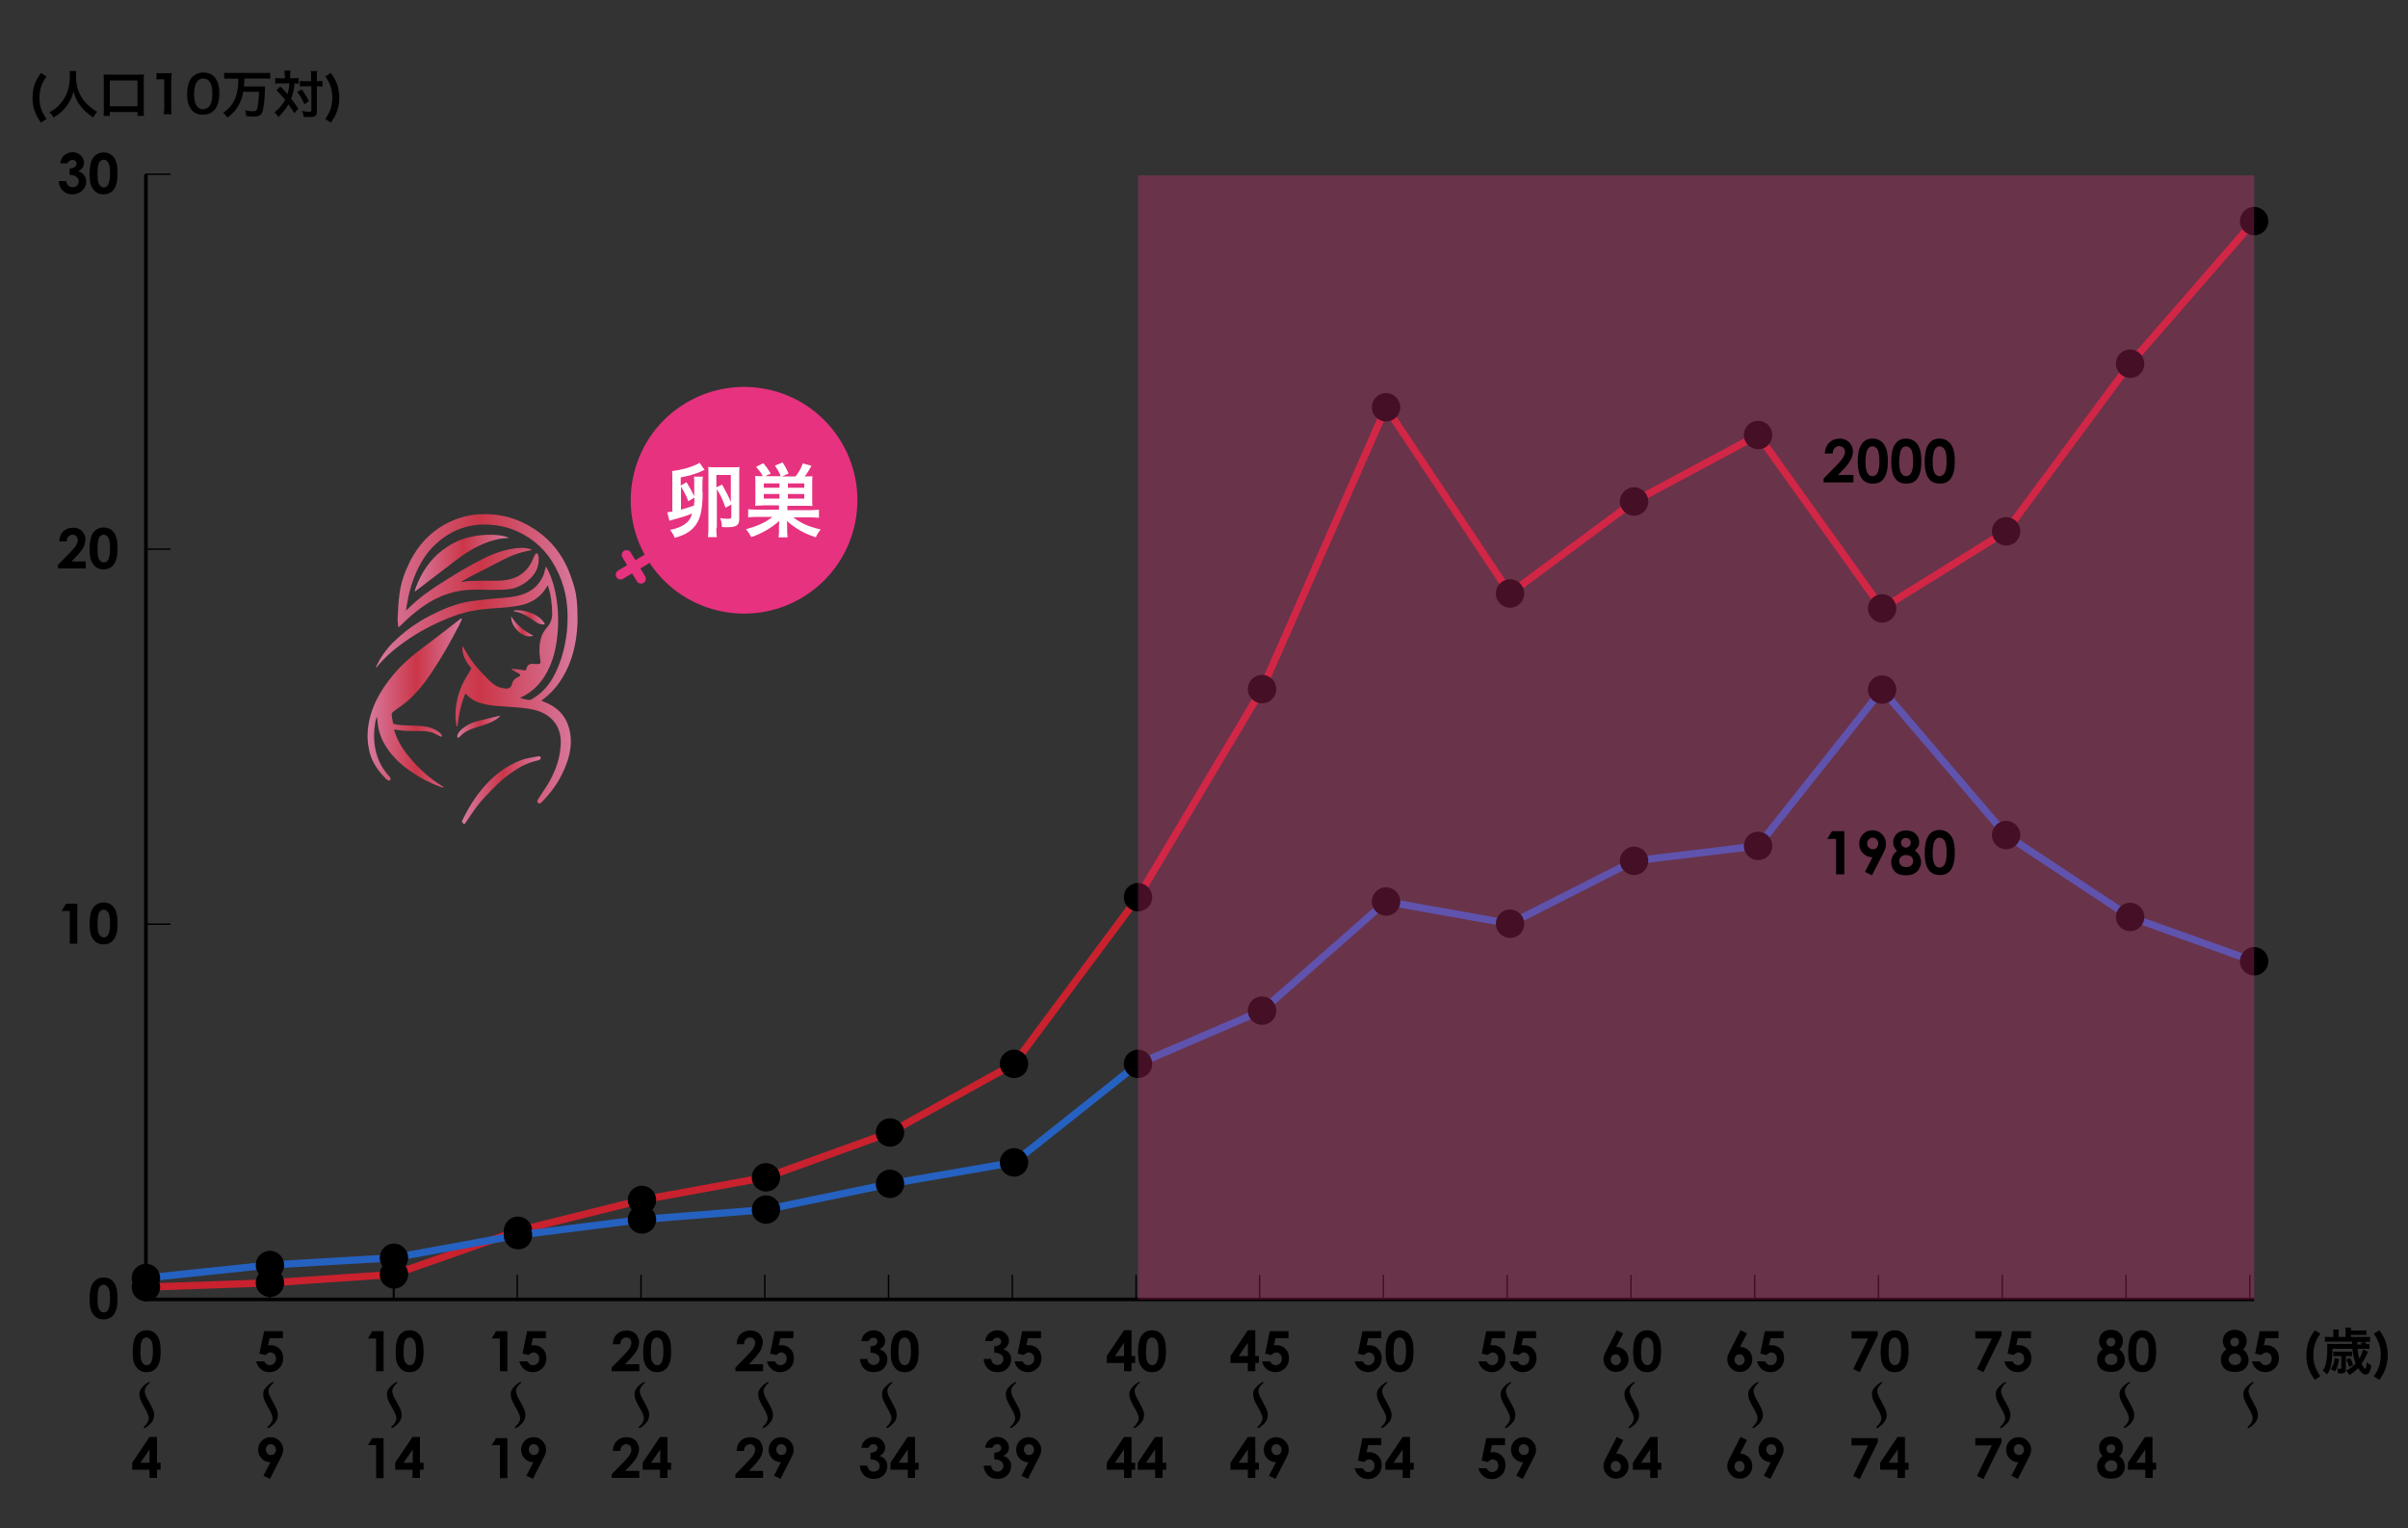 <?xml version="1.0" encoding="utf-8"?>
<!-- Generator: Adobe Illustrator 28.2.0, SVG Export Plug-In . SVG Version: 6.00 Build 0)  -->
<svg version="1.1" id="レイヤー_1" xmlns="http://www.w3.org/2000/svg" xmlns:xlink="http://www.w3.org/1999/xlink" x="0px"
	 y="0px" viewBox="0 0 1000 634.5" style="enable-background:new 0 0 1000 634.5;" xml:space="preserve">
<rect x="0" y="0" width="1000" height="634.5" fill="#333333" stroke="none"/>
<style type="text/css">
	.st0{fill:#002D2D;}
	.st1{fill:none;stroke:#000000;stroke-width:0.6;}
	.st2{fill:url(#SVGID_1_);}
	.st3{fill:url(#SVGID_00000015338926376363759190000007269263315067803581_);}
	.st4{fill:url(#SVGID_00000055666930021592165300000006010604948328247698_);}
	.st5{fill:url(#SVGID_00000136406487307038822030000008053876700631992969_);}
	.st6{fill:url(#SVGID_00000141444060309220747950000005433040112448589967_);}
	.st7{fill:url(#SVGID_00000021805948365753100410000006275755074708984225_);}
	.st8{fill:url(#SVGID_00000181050242506182449970000001355904601190987924_);}
	.st9{fill:#E7327F;}
	.st10{fill:none;stroke:#E7327F;stroke-width:4;stroke-linecap:round;}
	.st11{fill:#FFFFFF;}
	.st12{fill:none;stroke:#C9212E;stroke-width:3;}
	.st13{fill:none;stroke:#2561C0;stroke-width:3;}
	.st14{fill:none;stroke:#000000;stroke-width:1.5;}
	.st15{opacity:0.3;fill:#E7327F;}
	.st16{opacity:0.3;fill:#0064FF;}
	.st17{fill:url(#SVGID_00000037682232166464641520000015718915893419741580_);}
	.st18{fill:url(#SVGID_00000117665157071347105970000007145922678043010713_);}
	.st19{fill:url(#SVGID_00000167366768308990679980000002936045859484416160_);}
	.st20{fill:url(#SVGID_00000152240963848558681640000004414593096982501774_);}
	.st21{fill:url(#SVGID_00000138564883063826390280000004441352456676339360_);}
	.st22{fill:url(#SVGID_00000068679753875292883120000013459072375816158647_);}
	.st23{fill:url(#SVGID_00000020368823351963636720000017434273329554900407_);}
</style>
<g>
	<g>
		<path d="M961.3,572.9c-1.2-1.7-1.7-2.6-2.3-4c-0.9-2.1-1.2-4.1-1.2-6.3c0-1.9,0.3-3.7,0.8-5.3c0.6-1.8,1.2-2.9,2.7-5l2.3,1.4
			c-1.2,1.8-1.7,2.7-2.2,4.2c-0.5,1.5-0.7,3-0.7,4.7c0,1.7,0.2,3.2,0.7,4.6c0.5,1.4,1,2.4,2.2,4.2L961.3,572.9z"/>
		<path d="M979.1,560.1c0.1,1.7,0.3,2.7,0.7,4c0.7-1.3,1.2-2.5,1.5-3.8l2.1,0.9c-0.1,0.2-0.1,0.2-1,2.1c-0.5,1-1,2-1.7,3
			c0.7,1.2,1.3,2,1.5,2c0.3,0,0.5-0.7,0.7-2.8c0.6,0.7,1.1,1,1.8,1.3c-0.3,2.8-1,3.9-2.3,3.9c-1,0-2.1-0.9-3.1-2.7
			c-1.1,1.2-2.2,2-3.6,2.9c-0.4-0.7-0.8-1.1-1.4-1.8c1.7-0.9,2.9-1.9,4-3c-0.7-1.7-1.1-3.7-1.4-6.1h-8.3l0,1.4
			c-0.1,4.6-0.7,7.1-2.2,9.3c-0.6-0.7-1-1.1-1.8-1.7c0.7-1,1-1.7,1.3-3c0.4-1.5,0.6-3.4,0.6-6c0-1,0-1.4-0.1-2.1
			c0.7,0.1,1.2,0.1,2,0.1h8.4l0-1h-9.2c-1,0-1.5,0-2.1,0.1V555c0.6,0.1,1.2,0.1,2.2,0.1h1.3v-1.4c0-0.7,0-1.2-0.1-1.7h2.4
			c-0.1,0.5-0.1,1-0.1,1.7v1.4h2.9v-2.2c0-0.7,0-1.1-0.1-1.7h2.4c-0.1,0.4-0.1,0.6-0.1,1.2h4.4c0.9,0,1.4,0,2-0.1v2
			c-0.6-0.1-1.1-0.1-2-0.1h-4.4v0.9h5.8c1,0,1.6,0,2.1-0.1v2.2c-0.6-0.1-1.1-0.1-2.1-0.1c0.3,0.4,0.4,0.7,0.6,1c0.6,0,0.9,0,1.3-0.1
			v2.1c-0.6-0.1-1.1-0.1-2-0.1H979.1z M971.4,564.3c-0.4,2.3-0.8,3.4-1.7,5.1c-0.6-0.4-1-0.6-1.8-0.9c1-1.5,1.4-2.6,1.7-4.7
			L971.4,564.3z M970.4,563c-0.6,0-0.9,0-1.4,0.1v-2c0.4,0.1,0.7,0.1,1.4,0.1h5c0.6,0,0.9,0,1.4-0.1v2c-0.4-0.1-0.7-0.1-1.3-0.1
			h-1.3v5.1c0,1.7-0.4,2.1-2.1,2.1c-0.3,0-0.5,0-1.1,0c-0.1-0.8-0.2-1.3-0.4-2c0.4,0.1,0.9,0.1,1.2,0.1c0.3,0,0.5-0.1,0.5-0.4V563
			H970.4z M976,563.8c0.6,1.3,0.9,1.9,1.2,3l-1.7,0.7c-0.4-1.5-0.5-1.9-1.1-3.1L976,563.8z M980.7,558.2c-0.2-0.3-0.2-0.4-0.4-0.6
			l1.5-0.4h-2.8l0,1H980.7z"/>
		<path d="M985.8,571.4c1.2-1.8,1.7-2.8,2.2-4.2c0.4-1.4,0.7-2.9,0.7-4.6s-0.2-3.2-0.7-4.7c-0.5-1.5-1-2.4-2.2-4.2l2.3-1.4
			c1.5,2.1,2.1,3.3,2.7,5c0.5,1.7,0.8,3.4,0.8,5.3c0,2.3-0.4,4.3-1.2,6.3c-0.6,1.4-1.1,2.3-2.3,4L985.8,571.4z"/>
	</g>
</g>
<g>
	<g>
		<line class="st1" x1="60.6" y1="539.5" x2="60.6" y2="529.3"/>
	</g>
	<g>
		<path d="M60.9,552.3c1.2,0,2.2,0.3,3.1,0.9c0.9,0.6,1.5,1.5,2,2.7c0.5,1.2,0.7,2.9,0.7,5.1c0,2.2-0.2,3.9-0.7,5.1
			c-0.5,1.2-1.1,2.1-2,2.7c-0.8,0.6-1.8,0.9-3.1,0.9s-2.3-0.3-3.1-0.9c-0.8-0.6-1.5-1.5-2-2.6s-0.7-2.9-0.7-5c0-3,0.5-5.2,1.4-6.6
			C57.5,553.1,59,552.3,60.9,552.3z M60.9,555.3c-0.5,0-1,0.2-1.4,0.5c-0.4,0.3-0.7,0.9-0.9,1.8c-0.2,0.8-0.3,2.1-0.3,3.7
			c0,2.1,0.2,3.5,0.7,4.3c0.5,0.8,1.1,1.2,1.9,1.2c0.8,0,1.4-0.4,1.8-1.1c0.5-0.9,0.8-2.4,0.8-4.6c0-2.2-0.2-3.7-0.7-4.5
			S61.7,555.3,60.9,555.3z"/>
		<path d="M59.6,592.5c1.3-1,2.2-2.5,2.2-3.6c0-1-0.5-2.3-2.1-5c-1.4-2.5-1.8-3.7-1.8-5c0-1.1,0.3-1.9,1-2.7c0.9-1.1,2-2,3.2-2.5
			l0.2,0.3c-1.5,1.3-2.2,2.4-2.2,3.6c0,0.9,0.4,2,1.9,4.6c1.6,2.9,2,3.9,2,5.3c0,1-0.3,2-0.9,2.8c-0.8,1.1-1.9,2-3.1,2.7L59.6,592.5
			z"/>
		<path d="M62.1,596.6h3.1v10.7h1.5v2.9h-1.5v3.4h-3.1v-3.4h-7.2v-2.9L62.1,596.6z M62.1,607.3v-5.5l-3.8,5.5H62.1z"/>
	</g>
</g>
<g>
	<g>
		<line class="st1" x1="112" y1="539.5" x2="112" y2="529.3"/>
	</g>
	<g>
		<path d="M109.7,552.7h7.8v2.9H112l-0.7,3c0.2-0.1,0.4-0.1,0.6-0.1c0.2,0,0.4,0,0.5,0c1.5,0,2.7,0.5,3.7,1.5c1,1,1.5,2.3,1.5,3.9
			c0,1.6-0.5,3-1.6,4.1c-1.1,1.1-2.4,1.7-4,1.7c-1.4,0-2.6-0.4-3.6-1.2c-1-0.8-1.7-1.9-2-3.3h3.3c0.3,0.5,0.6,0.9,1,1.2
			c0.4,0.3,0.9,0.4,1.4,0.4c0.7,0,1.3-0.3,1.8-0.8c0.5-0.5,0.7-1.1,0.7-1.9c0-0.8-0.2-1.4-0.7-1.9c-0.5-0.5-1-0.7-1.6-0.7
			c-0.3,0-0.7,0.1-1,0.3c-0.3,0.2-0.7,0.4-1,0.8l-2.6-0.6L109.7,552.7z"/>
		<path d="M111,592.5c1.3-1,2.2-2.5,2.2-3.6c0-1-0.5-2.3-2.1-5c-1.4-2.5-1.8-3.7-1.8-5c0-1.1,0.3-1.9,1-2.7c0.9-1.1,2-2,3.2-2.5
			l0.2,0.3c-1.5,1.3-2.2,2.4-2.2,3.6c0,0.9,0.4,2,1.9,4.6c1.6,2.9,2,3.9,2,5.3c0,1-0.3,2-0.9,2.8c-0.8,1.1-1.9,2-3.1,2.7L111,592.5z
			"/>
		<path d="M112.1,614l-2.7-1.3l2.9-5.6c-1.4,0-2.6-0.5-3.6-1.5s-1.5-2.3-1.5-3.7c0-1.4,0.5-2.7,1.5-3.7c1-1,2.2-1.5,3.7-1.5
			c1.5,0,2.7,0.5,3.7,1.6c1,1,1.5,2.2,1.5,3.6c0,0.5-0.1,1-0.2,1.5c-0.2,0.5-0.5,1.3-1.1,2.4L112.1,614z M112.5,604.1
			c0.6,0,1.1-0.2,1.5-0.6s0.6-1,0.6-1.6c0-0.6-0.2-1.2-0.6-1.6c-0.4-0.4-0.9-0.7-1.5-0.7c-0.6,0-1.1,0.2-1.5,0.6
			c-0.4,0.4-0.6,1-0.6,1.6c0,0.6,0.2,1.2,0.6,1.6C111.3,603.9,111.8,604.1,112.5,604.1z"/>
	</g>
</g>
<g>
	<g>
		<line class="st1" x1="163.4" y1="539.5" x2="163.4" y2="529.3"/>
	</g>
	<g>
		<path d="M154.6,552.7h4.7v16.6h-3.1v-13.6h-3.4L154.6,552.7z"/>
		<path d="M170.1,552.3c1.2,0,2.2,0.3,3.1,0.9c0.9,0.6,1.5,1.5,2,2.7c0.5,1.2,0.7,2.9,0.7,5.1c0,2.2-0.2,3.9-0.7,5.1
			c-0.5,1.2-1.1,2.1-2,2.7c-0.8,0.6-1.8,0.9-3.1,0.9s-2.3-0.3-3.1-0.9c-0.8-0.6-1.5-1.5-2-2.6s-0.7-2.9-0.7-5c0-3,0.5-5.2,1.4-6.6
			C166.8,553.1,168.2,552.3,170.1,552.3z M170.2,555.3c-0.5,0-1,0.2-1.4,0.5c-0.4,0.3-0.7,0.9-0.9,1.8c-0.2,0.8-0.3,2.1-0.3,3.7
			c0,2.1,0.2,3.5,0.7,4.3c0.5,0.8,1.1,1.2,1.9,1.2c0.8,0,1.4-0.4,1.8-1.1c0.5-0.9,0.8-2.4,0.8-4.6c0-2.2-0.2-3.7-0.7-4.5
			S170.9,555.3,170.2,555.3z"/>
		<path d="M162.4,592.5c1.3-1,2.2-2.5,2.2-3.6c0-1-0.5-2.3-2.1-5c-1.4-2.5-1.8-3.7-1.8-5c0-1.1,0.3-1.9,1-2.7c0.9-1.1,2-2,3.2-2.5
			l0.2,0.3c-1.5,1.3-2.2,2.4-2.2,3.6c0,0.9,0.4,2,1.9,4.6c1.6,2.9,2,3.9,2,5.3c0,1-0.3,2-0.9,2.8c-0.8,1.1-1.9,2-3.1,2.7
			L162.4,592.5z"/>
		<path d="M154.6,597.1h4.7v16.6h-3.1V600h-3.4L154.6,597.1z"/>
		<path d="M171.3,596.6h3.1v10.7h1.5v2.9h-1.5v3.4h-3.1v-3.4h-7.2v-2.9L171.3,596.6z M171.4,607.3v-5.5l-3.8,5.5H171.4z"/>
	</g>
</g>
<g>
	<g>
		<line class="st1" x1="214.8" y1="539.5" x2="214.8" y2="529.3"/>
	</g>
	<g>
		<path d="M206,552.7h4.7v16.6h-3.1v-13.6h-3.4L206,552.7z"/>
		<path d="M218.9,552.7h7.8v2.9h-5.4l-0.7,3c0.2-0.1,0.4-0.1,0.6-0.1c0.2,0,0.4,0,0.5,0c1.5,0,2.7,0.5,3.7,1.5c1,1,1.5,2.3,1.5,3.9
			c0,1.6-0.5,3-1.6,4.1c-1.1,1.1-2.4,1.7-4,1.7c-1.4,0-2.6-0.4-3.6-1.2c-1-0.8-1.7-1.9-2-3.3h3.3c0.3,0.5,0.6,0.9,1,1.2
			c0.4,0.3,0.9,0.4,1.4,0.4c0.7,0,1.3-0.3,1.8-0.8c0.5-0.5,0.7-1.1,0.7-1.9c0-0.8-0.2-1.4-0.7-1.9c-0.5-0.5-1-0.7-1.6-0.7
			c-0.3,0-0.7,0.1-1,0.3c-0.3,0.2-0.7,0.4-1,0.8l-2.6-0.6L218.9,552.7z"/>
		<path d="M213.8,592.5c1.3-1,2.2-2.5,2.2-3.6c0-1-0.5-2.3-2.1-5c-1.4-2.5-1.8-3.7-1.8-5c0-1.1,0.3-1.9,1-2.7c0.9-1.1,2-2,3.2-2.5
			l0.2,0.3c-1.5,1.3-2.2,2.4-2.2,3.6c0,0.9,0.4,2,1.9,4.6c1.6,2.9,2,3.9,2,5.3c0,1-0.3,2-0.9,2.8c-0.8,1.1-1.9,2-3.1,2.7
			L213.8,592.5z"/>
		<path d="M206,597.1h4.7v16.6h-3.1V600h-3.4L206,597.1z"/>
		<path d="M221.3,614l-2.7-1.3l2.9-5.6c-1.4,0-2.6-0.5-3.6-1.5s-1.5-2.3-1.5-3.7c0-1.4,0.5-2.7,1.5-3.7c1-1,2.2-1.5,3.7-1.5
			c1.5,0,2.7,0.5,3.7,1.6c1,1,1.5,2.2,1.5,3.6c0,0.5-0.1,1-0.2,1.5c-0.2,0.5-0.5,1.3-1.1,2.4L221.3,614z M221.7,604.1
			c0.6,0,1.1-0.2,1.5-0.6s0.6-1,0.6-1.6c0-0.6-0.2-1.2-0.6-1.6c-0.4-0.4-0.9-0.7-1.5-0.7c-0.6,0-1.1,0.2-1.5,0.6
			c-0.4,0.4-0.6,1-0.6,1.6c0,0.6,0.2,1.2,0.6,1.6C220.6,603.9,221.1,604.1,221.7,604.1z"/>
	</g>
</g>
<g>
	<g>
		<line class="st1" x1="266.2" y1="539.5" x2="266.2" y2="529.3"/>
	</g>
	<g>
		<path d="M257.6,558.1h-3.1c0.1-1.8,0.6-3.2,1.7-4.2c1-1,2.4-1.5,4-1.5c1,0,1.9,0.2,2.7,0.6c0.8,0.4,1.4,1,1.8,1.8s0.7,1.6,0.7,2.4
			c0,1-0.3,2-0.8,3.2c-0.6,1.1-1.6,2.5-3.1,4l-1.9,2h5.9v2.9h-11.5v-1.5l5.1-5.2c1.2-1.3,2.1-2.3,2.5-3c0.4-0.8,0.6-1.5,0.6-2.1
			c0-0.6-0.2-1.2-0.6-1.6c-0.4-0.4-1-0.6-1.6-0.6c-0.7,0-1.2,0.3-1.7,0.8C257.9,556.5,257.6,557.2,257.6,558.1z"/>
		<path d="M272.9,552.3c1.2,0,2.2,0.3,3.1,0.9c0.9,0.6,1.5,1.5,2,2.7c0.5,1.2,0.7,2.9,0.7,5.1c0,2.2-0.2,3.9-0.7,5.1
			c-0.5,1.2-1.1,2.1-2,2.7c-0.8,0.6-1.8,0.9-3.1,0.9s-2.3-0.3-3.1-0.9c-0.8-0.6-1.5-1.5-2-2.6s-0.7-2.9-0.7-5c0-3,0.5-5.2,1.4-6.6
			C269.6,553.1,271,552.3,272.9,552.3z M272.9,555.3c-0.5,0-1,0.2-1.4,0.5c-0.4,0.3-0.7,0.9-0.9,1.8c-0.2,0.8-0.3,2.1-0.3,3.7
			c0,2.1,0.2,3.5,0.7,4.3c0.5,0.8,1.1,1.2,1.9,1.2c0.8,0,1.4-0.4,1.8-1.1c0.5-0.9,0.8-2.4,0.8-4.6c0-2.2-0.2-3.7-0.7-4.5
			S273.7,555.3,272.9,555.3z"/>
		<path d="M265.2,592.5c1.3-1,2.2-2.5,2.2-3.6c0-1-0.5-2.3-2.1-5c-1.4-2.5-1.8-3.7-1.8-5c0-1.1,0.3-1.9,1-2.7c0.9-1.1,2-2,3.2-2.5
			l0.2,0.3c-1.5,1.3-2.2,2.4-2.2,3.6c0,0.9,0.4,2,1.9,4.6c1.6,2.9,2,3.9,2,5.3c0,1-0.3,2-0.9,2.8c-0.8,1.1-1.9,2-3.1,2.7
			L265.2,592.5z"/>
		<path d="M257.6,602.4h-3.1c0.1-1.8,0.6-3.2,1.7-4.2c1-1,2.4-1.5,4-1.5c1,0,1.9,0.2,2.7,0.6c0.8,0.4,1.4,1,1.8,1.8s0.7,1.6,0.7,2.4
			c0,1-0.3,2-0.8,3.2c-0.6,1.1-1.6,2.5-3.1,4l-1.9,2h5.9v2.9h-11.5v-1.5l5.1-5.2c1.2-1.3,2.1-2.3,2.5-3c0.4-0.8,0.6-1.5,0.6-2.1
			c0-0.6-0.2-1.2-0.6-1.6c-0.4-0.4-1-0.6-1.6-0.6c-0.7,0-1.2,0.3-1.7,0.8C257.9,600.8,257.6,601.5,257.6,602.4z"/>
		<path d="M274.1,596.6h3.1v10.7h1.5v2.9h-1.5v3.4h-3.1v-3.4h-7.2v-2.9L274.1,596.6z M274.2,607.3v-5.5l-3.8,5.5H274.2z"/>
	</g>
</g>
<g>
	<g>
		<line class="st1" x1="317.6" y1="539.5" x2="317.6" y2="529.3"/>
	</g>
	<g>
		<path d="M309,558.1h-3.1c0.1-1.8,0.6-3.2,1.7-4.2c1-1,2.4-1.5,4-1.5c1,0,1.9,0.2,2.7,0.6c0.8,0.4,1.4,1,1.8,1.8s0.7,1.6,0.7,2.4
			c0,1-0.3,2-0.8,3.2c-0.6,1.1-1.6,2.5-3.1,4l-1.9,2h5.9v2.9h-11.5v-1.5l5.1-5.2c1.2-1.3,2.1-2.3,2.5-3c0.4-0.8,0.6-1.5,0.6-2.1
			c0-0.6-0.2-1.2-0.6-1.6c-0.4-0.4-1-0.6-1.6-0.6c-0.7,0-1.2,0.3-1.7,0.8C309.2,556.5,309,557.2,309,558.1z"/>
		<path d="M321.7,552.7h7.8v2.9h-5.4l-0.7,3c0.2-0.1,0.4-0.1,0.6-0.1c0.2,0,0.4,0,0.5,0c1.5,0,2.7,0.5,3.7,1.5c1,1,1.5,2.3,1.5,3.9
			c0,1.6-0.5,3-1.6,4.1c-1.1,1.1-2.4,1.7-4,1.7c-1.4,0-2.6-0.4-3.6-1.2c-1-0.8-1.7-1.9-2-3.3h3.3c0.3,0.5,0.6,0.9,1,1.2
			c0.4,0.3,0.9,0.4,1.4,0.4c0.7,0,1.3-0.3,1.8-0.8c0.5-0.5,0.7-1.1,0.7-1.9c0-0.8-0.2-1.4-0.7-1.9c-0.5-0.5-1-0.7-1.6-0.7
			c-0.3,0-0.7,0.1-1,0.3c-0.3,0.2-0.7,0.4-1,0.8l-2.6-0.6L321.7,552.7z"/>
		<path d="M316.6,592.5c1.3-1,2.2-2.5,2.2-3.6c0-1-0.5-2.3-2.1-5c-1.4-2.5-1.8-3.7-1.8-5c0-1.1,0.3-1.9,1-2.7c0.9-1.1,2-2,3.2-2.5
			l0.2,0.3c-1.5,1.3-2.2,2.4-2.2,3.6c0,0.9,0.4,2,1.9,4.6c1.6,2.9,2,3.9,2,5.3c0,1-0.3,2-0.9,2.8c-0.8,1.1-1.9,2-3.1,2.7
			L316.6,592.5z"/>
		<path d="M309,602.4h-3.1c0.1-1.8,0.6-3.2,1.7-4.2c1-1,2.4-1.5,4-1.5c1,0,1.9,0.2,2.7,0.6c0.8,0.4,1.4,1,1.8,1.8s0.7,1.6,0.7,2.4
			c0,1-0.3,2-0.8,3.2c-0.6,1.1-1.6,2.5-3.1,4l-1.9,2h5.9v2.9h-11.5v-1.5l5.1-5.2c1.2-1.3,2.1-2.3,2.5-3c0.4-0.8,0.6-1.5,0.6-2.1
			c0-0.6-0.2-1.2-0.6-1.6c-0.4-0.4-1-0.6-1.6-0.6c-0.7,0-1.2,0.3-1.7,0.8C309.2,600.8,309,601.5,309,602.4z"/>
		<path d="M324.1,614l-2.7-1.3l2.9-5.6c-1.4,0-2.6-0.5-3.6-1.5s-1.5-2.3-1.5-3.7c0-1.4,0.5-2.7,1.5-3.7c1-1,2.2-1.5,3.7-1.5
			c1.5,0,2.7,0.5,3.7,1.6c1,1,1.5,2.2,1.5,3.6c0,0.5-0.1,1-0.2,1.5c-0.2,0.5-0.5,1.3-1.1,2.4L324.1,614z M324.5,604.1
			c0.6,0,1.1-0.2,1.5-0.6s0.6-1,0.6-1.6c0-0.6-0.2-1.2-0.6-1.6c-0.4-0.4-0.9-0.7-1.5-0.7c-0.6,0-1.1,0.2-1.5,0.6
			c-0.4,0.4-0.6,1-0.6,1.6c0,0.6,0.2,1.2,0.6,1.6C323.4,603.9,323.9,604.1,324.5,604.1z"/>
	</g>
</g>
<g>
	<g>
		<line class="st1" x1="369" y1="539.5" x2="369" y2="529.3"/>
	</g>
	<g>
		<path d="M360.7,556.8h-3c0.2-1.2,0.6-2.2,1.3-2.9c1-1,2.3-1.6,3.8-1.6c1.4,0,2.5,0.4,3.4,1.3c0.9,0.9,1.4,1.9,1.4,3.1
			c0,0.7-0.2,1.4-0.6,2s-1,1.1-1.7,1.5c1,0.3,1.8,0.8,2.4,1.6c0.6,0.7,0.8,1.6,0.8,2.6c0,1.5-0.5,2.7-1.6,3.8s-2.5,1.5-4.2,1.5
			c-1.6,0-2.9-0.5-3.9-1.5c-1-1-1.6-2.3-1.7-4h3.1c0.1,0.9,0.4,1.5,0.9,1.9c0.5,0.4,1,0.6,1.7,0.6c0.7,0,1.3-0.2,1.8-0.7
			s0.7-1,0.7-1.7c0-0.8-0.3-1.4-1-1.9c-0.7-0.5-1.6-0.8-2.8-0.8V559c0.8-0.1,1.3-0.2,1.7-0.4c0.4-0.2,0.7-0.4,0.9-0.7
			c0.2-0.3,0.3-0.6,0.3-1c0-0.5-0.2-0.8-0.5-1.1s-0.7-0.4-1.2-0.4c-0.4,0-0.9,0.1-1.2,0.4C361.1,556,360.9,556.4,360.7,556.8z"/>
		<path d="M375.7,552.3c1.2,0,2.2,0.3,3.1,0.9c0.9,0.6,1.5,1.5,2,2.7c0.5,1.2,0.7,2.9,0.7,5.1c0,2.2-0.2,3.9-0.7,5.1
			c-0.5,1.2-1.1,2.1-2,2.7c-0.8,0.6-1.8,0.9-3.1,0.9s-2.3-0.3-3.1-0.9c-0.8-0.6-1.5-1.5-2-2.6s-0.7-2.9-0.7-5c0-3,0.5-5.2,1.4-6.6
			C372.4,553.1,373.8,552.3,375.7,552.3z M375.7,555.3c-0.5,0-1,0.2-1.4,0.5c-0.4,0.3-0.7,0.9-0.9,1.8c-0.2,0.8-0.3,2.1-0.3,3.7
			c0,2.1,0.2,3.5,0.7,4.3c0.5,0.8,1.1,1.2,1.9,1.2c0.8,0,1.4-0.4,1.8-1.1c0.5-0.9,0.8-2.4,0.8-4.6c0-2.2-0.2-3.7-0.7-4.5
			S376.5,555.3,375.7,555.3z"/>
		<path d="M368,592.5c1.3-1,2.2-2.5,2.2-3.6c0-1-0.5-2.3-2.1-5c-1.4-2.5-1.8-3.7-1.8-5c0-1.1,0.3-1.9,1-2.7c0.9-1.1,2-2,3.2-2.5
			l0.2,0.3c-1.5,1.3-2.2,2.4-2.2,3.6c0,0.9,0.4,2,1.9,4.6c1.6,2.9,2,3.9,2,5.3c0,1-0.3,2-0.9,2.8c-0.8,1.1-1.9,2-3.1,2.7L368,592.5z
			"/>
		<path d="M360.7,601.1h-3c0.2-1.2,0.6-2.2,1.3-2.9c1-1,2.3-1.6,3.8-1.6c1.4,0,2.5,0.4,3.4,1.3c0.9,0.9,1.4,1.9,1.4,3.1
			c0,0.7-0.2,1.4-0.6,2s-1,1.1-1.7,1.5c1,0.3,1.8,0.8,2.4,1.6c0.6,0.7,0.8,1.6,0.8,2.6c0,1.5-0.5,2.7-1.6,3.8s-2.5,1.5-4.2,1.5
			c-1.6,0-2.9-0.5-3.9-1.5c-1-1-1.6-2.3-1.7-4h3.1c0.1,0.9,0.4,1.5,0.9,1.9c0.5,0.4,1,0.6,1.7,0.6c0.7,0,1.3-0.2,1.8-0.7
			s0.7-1,0.7-1.7c0-0.8-0.3-1.4-1-1.9c-0.7-0.5-1.6-0.8-2.8-0.8v-2.7c0.8-0.1,1.3-0.2,1.7-0.4c0.4-0.2,0.7-0.4,0.9-0.7
			c0.2-0.3,0.3-0.6,0.3-1c0-0.5-0.2-0.8-0.5-1.1s-0.7-0.4-1.2-0.4c-0.4,0-0.9,0.1-1.2,0.4C361.1,600.3,360.9,600.7,360.7,601.1z"/>
		<path d="M376.9,596.6h3.1v10.7h1.5v2.9H380v3.4H377v-3.4h-7.2v-2.9L376.9,596.6z M377,607.3v-5.5l-3.8,5.5H377z"/>
	</g>
</g>
<g>
	<g>
		<line class="st1" x1="420.4" y1="539.5" x2="420.4" y2="529.3"/>
	</g>
	<g>
		<path d="M412.1,556.8h-3c0.2-1.2,0.6-2.2,1.3-2.9c1-1,2.3-1.6,3.8-1.6c1.4,0,2.5,0.4,3.4,1.3c0.9,0.9,1.4,1.9,1.4,3.1
			c0,0.7-0.2,1.4-0.6,2s-1,1.1-1.7,1.5c1,0.3,1.8,0.8,2.4,1.6c0.6,0.7,0.8,1.6,0.8,2.6c0,1.5-0.5,2.7-1.6,3.8s-2.5,1.5-4.2,1.5
			c-1.6,0-2.9-0.5-3.9-1.5c-1-1-1.6-2.3-1.7-4h3.1c0.1,0.9,0.4,1.5,0.9,1.9c0.5,0.4,1,0.6,1.7,0.6c0.7,0,1.3-0.2,1.8-0.7
			s0.7-1,0.7-1.7c0-0.8-0.3-1.4-1-1.9c-0.7-0.5-1.6-0.8-2.8-0.8V559c0.8-0.1,1.3-0.2,1.7-0.4c0.4-0.2,0.7-0.4,0.9-0.7
			c0.2-0.3,0.3-0.6,0.3-1c0-0.5-0.2-0.8-0.5-1.1s-0.7-0.4-1.2-0.4c-0.4,0-0.9,0.1-1.2,0.4C412.5,556,412.3,556.4,412.1,556.8z"/>
		<path d="M424.5,552.7h7.8v2.9h-5.4l-0.7,3c0.2-0.1,0.4-0.1,0.6-0.1c0.2,0,0.4,0,0.5,0c1.5,0,2.7,0.5,3.7,1.5c1,1,1.5,2.3,1.5,3.9
			c0,1.6-0.5,3-1.6,4.1c-1.1,1.1-2.4,1.7-4,1.7c-1.4,0-2.6-0.4-3.6-1.2c-1-0.8-1.7-1.9-2-3.3h3.3c0.3,0.5,0.6,0.9,1,1.2
			c0.4,0.3,0.9,0.4,1.4,0.4c0.7,0,1.3-0.3,1.8-0.8c0.5-0.5,0.7-1.1,0.7-1.9c0-0.8-0.2-1.4-0.7-1.9c-0.5-0.5-1-0.7-1.6-0.7
			c-0.3,0-0.7,0.1-1,0.3c-0.3,0.2-0.7,0.4-1,0.8l-2.6-0.6L424.5,552.7z"/>
		<path d="M419.4,592.5c1.3-1,2.2-2.5,2.2-3.6c0-1-0.5-2.3-2.1-5c-1.4-2.5-1.8-3.7-1.8-5c0-1.1,0.3-1.9,1-2.7c0.9-1.1,2-2,3.2-2.5
			l0.2,0.3c-1.5,1.3-2.2,2.4-2.2,3.6c0,0.9,0.4,2,1.9,4.6c1.6,2.9,2,3.9,2,5.3c0,1-0.3,2-0.9,2.8c-0.8,1.1-1.9,2-3.1,2.7
			L419.4,592.5z"/>
		<path d="M412.1,601.1h-3c0.2-1.2,0.6-2.2,1.3-2.9c1-1,2.3-1.6,3.8-1.6c1.4,0,2.5,0.4,3.4,1.3c0.9,0.9,1.4,1.9,1.4,3.1
			c0,0.7-0.2,1.4-0.6,2s-1,1.1-1.7,1.5c1,0.3,1.8,0.8,2.4,1.6c0.6,0.7,0.8,1.6,0.8,2.6c0,1.5-0.5,2.7-1.6,3.8s-2.5,1.5-4.2,1.5
			c-1.6,0-2.9-0.5-3.9-1.5c-1-1-1.6-2.3-1.7-4h3.1c0.1,0.9,0.4,1.5,0.9,1.9c0.5,0.4,1,0.6,1.7,0.6c0.7,0,1.3-0.2,1.8-0.7
			s0.7-1,0.7-1.7c0-0.8-0.3-1.4-1-1.9c-0.7-0.5-1.6-0.8-2.8-0.8v-2.7c0.8-0.1,1.3-0.2,1.7-0.4c0.4-0.2,0.7-0.4,0.9-0.7
			c0.2-0.3,0.3-0.6,0.3-1c0-0.5-0.2-0.8-0.5-1.1s-0.7-0.4-1.2-0.4c-0.4,0-0.9,0.1-1.2,0.4C412.5,600.3,412.3,600.7,412.1,601.1z"/>
		<path d="M426.9,614l-2.7-1.3l2.9-5.6c-1.4,0-2.6-0.5-3.6-1.5s-1.5-2.3-1.5-3.7c0-1.4,0.5-2.7,1.5-3.7c1-1,2.2-1.5,3.7-1.5
			c1.5,0,2.7,0.5,3.7,1.6c1,1,1.5,2.2,1.5,3.6c0,0.5-0.1,1-0.2,1.5c-0.2,0.5-0.5,1.3-1.1,2.4L426.9,614z M427.3,604.1
			c0.6,0,1.1-0.2,1.5-0.6s0.6-1,0.6-1.6c0-0.6-0.2-1.2-0.6-1.6c-0.4-0.4-0.9-0.7-1.5-0.7c-0.6,0-1.1,0.2-1.5,0.6
			c-0.4,0.4-0.6,1-0.6,1.6c0,0.6,0.2,1.2,0.6,1.6C426.1,603.9,426.7,604.1,427.3,604.1z"/>
	</g>
</g>
<g>
	<g>
		<line class="st1" x1="471.8" y1="539.5" x2="471.8" y2="529.3"/>
	</g>
	<g>
		<path d="M466.8,552.3h3.1V563h1.5v2.9h-1.5v3.4h-3.1v-3.4h-7.2V563L466.8,552.3z M466.8,563v-5.5l-3.8,5.5H466.8z"/>
		<path d="M478.4,552.3c1.2,0,2.2,0.3,3.1,0.9c0.9,0.6,1.5,1.5,2,2.7c0.5,1.2,0.7,2.9,0.7,5.1c0,2.2-0.2,3.9-0.7,5.1
			c-0.5,1.2-1.1,2.1-2,2.7c-0.8,0.6-1.8,0.9-3.1,0.9s-2.3-0.3-3.1-0.9c-0.8-0.6-1.5-1.5-2-2.6s-0.7-2.9-0.7-5c0-3,0.5-5.2,1.4-6.6
			C475.1,553.1,476.6,552.3,478.4,552.3z M478.5,555.3c-0.5,0-1,0.2-1.4,0.5c-0.4,0.3-0.7,0.9-0.9,1.8c-0.2,0.8-0.3,2.1-0.3,3.7
			c0,2.1,0.2,3.5,0.7,4.3c0.5,0.8,1.1,1.2,1.9,1.2c0.8,0,1.4-0.4,1.8-1.1c0.5-0.9,0.8-2.4,0.8-4.6c0-2.2-0.2-3.7-0.7-4.5
			S479.3,555.3,478.5,555.3z"/>
		<path d="M470.7,592.5c1.3-1,2.2-2.5,2.2-3.6c0-1-0.5-2.3-2.1-5c-1.4-2.5-1.8-3.7-1.8-5c0-1.1,0.3-1.9,1-2.7c0.9-1.1,2-2,3.2-2.5
			l0.2,0.3c-1.5,1.3-2.2,2.4-2.2,3.6c0,0.9,0.4,2,1.9,4.6c1.6,2.9,2,3.9,2,5.3c0,1-0.3,2-0.9,2.8c-0.8,1.1-1.9,2-3.1,2.7
			L470.7,592.5z"/>
		<path d="M466.8,596.6h3.1v10.7h1.5v2.9h-1.5v3.4h-3.1v-3.4h-7.2v-2.9L466.8,596.6z M466.8,607.3v-5.5l-3.8,5.5H466.8z"/>
		<path d="M479.7,596.6h3.1v10.7h1.5v2.9h-1.5v3.4h-3.1v-3.4h-7.2v-2.9L479.7,596.6z M479.7,607.3v-5.5l-3.8,5.5H479.7z"/>
	</g>
</g>
<g>
	<g>
		<line class="st1" x1="523.1" y1="539.5" x2="523.1" y2="529.3"/>
	</g>
	<g>
		<path d="M518.2,552.3h3.1V563h1.5v2.9h-1.5v3.4h-3.1v-3.4H511V563L518.2,552.3z M518.2,563v-5.5l-3.8,5.5H518.2z"/>
		<path d="M527.3,552.7h7.8v2.9h-5.4l-0.7,3c0.2-0.1,0.4-0.1,0.6-0.1c0.2,0,0.4,0,0.5,0c1.5,0,2.7,0.5,3.7,1.5c1,1,1.5,2.3,1.5,3.9
			c0,1.6-0.5,3-1.6,4.1s-2.4,1.7-4,1.7c-1.4,0-2.6-0.4-3.6-1.2c-1-0.8-1.7-1.9-2-3.3h3.3c0.3,0.5,0.6,0.9,1,1.2
			c0.4,0.3,0.9,0.4,1.4,0.4c0.7,0,1.3-0.3,1.8-0.8c0.5-0.5,0.7-1.1,0.7-1.9c0-0.8-0.2-1.4-0.7-1.9s-1-0.7-1.6-0.7
			c-0.3,0-0.7,0.1-1,0.3c-0.3,0.2-0.7,0.4-1,0.8l-2.6-0.6L527.3,552.7z"/>
		<path d="M522.1,592.5c1.3-1,2.2-2.5,2.2-3.6c0-1-0.5-2.3-2.1-5c-1.4-2.5-1.8-3.7-1.8-5c0-1.1,0.3-1.9,1-2.7c0.9-1.1,2-2,3.2-2.5
			l0.2,0.3c-1.5,1.3-2.2,2.4-2.2,3.6c0,0.9,0.4,2,1.9,4.6c1.6,2.9,2,3.9,2,5.3c0,1-0.3,2-0.9,2.8c-0.8,1.1-1.9,2-3.1,2.7
			L522.1,592.5z"/>
		<path d="M518.2,596.6h3.1v10.7h1.5v2.9h-1.5v3.4h-3.1v-3.4H511v-2.9L518.2,596.6z M518.2,607.3v-5.5l-3.8,5.5H518.2z"/>
		<path d="M529.7,614l-2.7-1.3l2.9-5.6c-1.4,0-2.6-0.5-3.6-1.5s-1.5-2.3-1.5-3.7c0-1.4,0.5-2.7,1.5-3.7s2.2-1.5,3.7-1.5
			c1.5,0,2.7,0.5,3.7,1.6c1,1,1.5,2.2,1.5,3.6c0,0.5-0.1,1-0.2,1.5c-0.2,0.5-0.5,1.3-1.1,2.4L529.7,614z M530.1,604.1
			c0.6,0,1.1-0.2,1.5-0.6s0.6-1,0.6-1.6c0-0.6-0.2-1.2-0.6-1.6c-0.4-0.4-0.9-0.7-1.5-0.7c-0.6,0-1.1,0.2-1.5,0.6s-0.6,1-0.6,1.6
			c0,0.6,0.2,1.2,0.6,1.6S529.4,604.1,530.1,604.1z"/>
	</g>
</g>
<g>
	<g>
		<line class="st1" x1="574.5" y1="539.5" x2="574.5" y2="529.3"/>
	</g>
	<g>
		<path d="M565.8,552.7h7.8v2.9h-5.4l-0.7,3c0.2-0.1,0.4-0.1,0.6-0.1c0.2,0,0.4,0,0.5,0c1.5,0,2.7,0.5,3.7,1.5c1,1,1.5,2.3,1.5,3.9
			c0,1.6-0.5,3-1.6,4.1s-2.4,1.7-4,1.7c-1.4,0-2.6-0.4-3.6-1.2c-1-0.8-1.7-1.9-2-3.3h3.3c0.3,0.5,0.6,0.9,1,1.2
			c0.4,0.3,0.9,0.4,1.4,0.4c0.7,0,1.3-0.3,1.8-0.8c0.5-0.5,0.7-1.1,0.7-1.9c0-0.8-0.2-1.4-0.7-1.9s-1-0.7-1.6-0.7
			c-0.3,0-0.7,0.1-1,0.3c-0.3,0.2-0.7,0.4-1,0.8l-2.6-0.6L565.8,552.7z"/>
		<path d="M581.2,552.3c1.2,0,2.2,0.3,3.1,0.9s1.5,1.5,2,2.7s0.7,2.9,0.7,5.1c0,2.2-0.2,3.9-0.7,5.1c-0.5,1.2-1.1,2.1-2,2.7
			c-0.8,0.6-1.8,0.9-3.1,0.9s-2.3-0.3-3.1-0.9c-0.8-0.6-1.5-1.5-2-2.6s-0.7-2.9-0.7-5c0-3,0.5-5.2,1.4-6.6
			C577.9,553.1,579.4,552.3,581.2,552.3z M581.3,555.3c-0.5,0-1,0.2-1.4,0.5c-0.4,0.3-0.7,0.9-0.9,1.8c-0.2,0.8-0.3,2.1-0.3,3.7
			c0,2.1,0.2,3.5,0.7,4.3c0.5,0.8,1.1,1.2,1.9,1.2c0.8,0,1.4-0.4,1.8-1.1c0.5-0.9,0.8-2.4,0.8-4.6c0-2.2-0.2-3.7-0.7-4.5
			S582.1,555.3,581.3,555.3z"/>
		<path d="M573.5,592.5c1.3-1,2.2-2.5,2.2-3.6c0-1-0.5-2.3-2.1-5c-1.4-2.5-1.8-3.7-1.8-5c0-1.1,0.3-1.9,1-2.7c0.9-1.1,2-2,3.2-2.5
			l0.2,0.3c-1.5,1.3-2.2,2.4-2.2,3.6c0,0.9,0.4,2,1.9,4.6c1.6,2.9,2,3.9,2,5.3c0,1-0.3,2-0.9,2.8c-0.8,1.1-1.9,2-3.1,2.7
			L573.5,592.5z"/>
		<path d="M565.8,597.1h7.8v2.9h-5.4l-0.7,3c0.2-0.1,0.4-0.1,0.6-0.1c0.2,0,0.4,0,0.5,0c1.5,0,2.7,0.5,3.7,1.5c1,1,1.5,2.3,1.5,3.9
			c0,1.6-0.5,3-1.6,4.1s-2.4,1.7-4,1.7c-1.4,0-2.6-0.4-3.6-1.2c-1-0.8-1.7-1.9-2-3.3h3.3c0.3,0.5,0.6,0.9,1,1.2
			c0.4,0.3,0.9,0.4,1.4,0.4c0.7,0,1.3-0.3,1.8-0.8c0.5-0.5,0.7-1.1,0.7-1.9c0-0.8-0.2-1.4-0.7-1.9s-1-0.7-1.6-0.7
			c-0.3,0-0.7,0.1-1,0.3c-0.3,0.2-0.7,0.4-1,0.8l-2.6-0.6L565.8,597.1z"/>
		<path d="M582.5,596.6h3.1v10.7h1.5v2.9h-1.5v3.4h-3.1v-3.4h-7.2v-2.9L582.5,596.6z M582.5,607.3v-5.5l-3.8,5.5H582.5z"/>
	</g>
</g>
<g>
	<g>
		<line class="st1" x1="625.9" y1="539.5" x2="625.9" y2="529.3"/>
	</g>
	<g>
		<path d="M617.2,552.7h7.8v2.9h-5.4l-0.7,3c0.2-0.1,0.4-0.1,0.6-0.1c0.2,0,0.4,0,0.5,0c1.5,0,2.7,0.5,3.7,1.5c1,1,1.5,2.3,1.5,3.9
			c0,1.6-0.5,3-1.6,4.1s-2.4,1.7-4,1.7c-1.4,0-2.6-0.4-3.6-1.2c-1-0.8-1.7-1.9-2-3.3h3.3c0.3,0.5,0.6,0.9,1,1.2
			c0.4,0.3,0.9,0.4,1.4,0.4c0.7,0,1.3-0.3,1.8-0.8c0.5-0.5,0.7-1.1,0.7-1.9c0-0.8-0.2-1.4-0.7-1.9s-1-0.7-1.6-0.7
			c-0.3,0-0.7,0.1-1,0.3c-0.3,0.2-0.7,0.4-1,0.8l-2.6-0.6L617.2,552.7z"/>
		<path d="M630.1,552.7h7.8v2.9h-5.4l-0.7,3c0.2-0.1,0.4-0.1,0.6-0.1c0.2,0,0.4,0,0.5,0c1.5,0,2.7,0.5,3.7,1.5c1,1,1.5,2.3,1.5,3.9
			c0,1.6-0.5,3-1.6,4.1s-2.4,1.7-4,1.7c-1.4,0-2.6-0.4-3.6-1.2c-1-0.8-1.7-1.9-2-3.3h3.3c0.3,0.5,0.6,0.9,1,1.2
			c0.4,0.3,0.9,0.4,1.4,0.4c0.7,0,1.3-0.3,1.8-0.8c0.5-0.5,0.7-1.1,0.7-1.9c0-0.8-0.2-1.4-0.7-1.9s-1-0.7-1.6-0.7
			c-0.3,0-0.7,0.1-1,0.3c-0.3,0.2-0.7,0.4-1,0.8l-2.6-0.6L630.1,552.7z"/>
		<path d="M624.9,592.5c1.3-1,2.2-2.5,2.2-3.6c0-1-0.5-2.3-2.1-5c-1.4-2.5-1.8-3.7-1.8-5c0-1.1,0.3-1.9,1-2.7c0.9-1.1,2-2,3.2-2.5
			l0.2,0.3c-1.5,1.3-2.2,2.4-2.2,3.6c0,0.9,0.4,2,1.9,4.6c1.6,2.9,2,3.9,2,5.3c0,1-0.3,2-0.9,2.8c-0.8,1.1-1.9,2-3.1,2.7
			L624.9,592.5z"/>
		<path d="M617.2,597.1h7.8v2.9h-5.4l-0.7,3c0.2-0.1,0.4-0.1,0.6-0.1c0.2,0,0.4,0,0.5,0c1.5,0,2.7,0.5,3.7,1.5c1,1,1.5,2.3,1.5,3.9
			c0,1.6-0.5,3-1.6,4.1s-2.4,1.7-4,1.7c-1.4,0-2.6-0.4-3.6-1.2c-1-0.8-1.7-1.9-2-3.3h3.3c0.3,0.5,0.6,0.9,1,1.2
			c0.4,0.3,0.9,0.4,1.4,0.4c0.7,0,1.3-0.3,1.8-0.8c0.5-0.5,0.7-1.1,0.7-1.9c0-0.8-0.2-1.4-0.7-1.9s-1-0.7-1.6-0.7
			c-0.3,0-0.7,0.1-1,0.3c-0.3,0.2-0.7,0.4-1,0.8l-2.6-0.6L617.2,597.1z"/>
		<path d="M632.4,614l-2.7-1.3l2.9-5.6c-1.4,0-2.6-0.5-3.6-1.5s-1.5-2.3-1.5-3.7c0-1.4,0.5-2.7,1.5-3.7s2.2-1.5,3.7-1.5
			c1.5,0,2.7,0.5,3.7,1.6c1,1,1.5,2.2,1.5,3.6c0,0.5-0.1,1-0.2,1.5c-0.2,0.5-0.5,1.3-1.1,2.4L632.4,614z M632.8,604.1
			c0.6,0,1.1-0.2,1.5-0.6s0.6-1,0.6-1.6c0-0.6-0.2-1.2-0.6-1.6c-0.4-0.4-0.9-0.7-1.5-0.7c-0.6,0-1.1,0.2-1.5,0.6s-0.6,1-0.6,1.6
			c0,0.6,0.2,1.2,0.6,1.6S632.2,604.1,632.8,604.1z"/>
	</g>
</g>
<g>
	<g>
		<line class="st1" x1="677.3" y1="539.5" x2="677.3" y2="529.3"/>
	</g>
	<g>
		<path d="M671.4,552.3l2.7,1.3l-2.9,5.6c1.4,0,2.6,0.5,3.6,1.5c1,1,1.5,2.3,1.5,3.7c0,1.4-0.5,2.7-1.5,3.7c-1,1-2.2,1.5-3.7,1.5
			c-1.5,0-2.7-0.5-3.7-1.6s-1.5-2.2-1.5-3.6c0-0.5,0.1-1,0.2-1.5c0.2-0.5,0.5-1.3,1.1-2.4L671.4,552.3z M671,562.3
			c-0.6,0-1.1,0.2-1.5,0.6s-0.6,1-0.6,1.6s0.2,1.2,0.6,1.6c0.4,0.4,0.9,0.7,1.5,0.7c0.6,0,1.1-0.2,1.5-0.6s0.6-1,0.6-1.6
			c0-0.6-0.2-1.2-0.6-1.6C672.1,562.5,671.6,562.3,671,562.3z"/>
		<path d="M684,552.3c1.2,0,2.2,0.3,3.1,0.9s1.5,1.5,2,2.7s0.7,2.9,0.7,5.1c0,2.2-0.2,3.9-0.7,5.1c-0.5,1.2-1.1,2.1-2,2.7
			c-0.8,0.6-1.8,0.9-3.1,0.9s-2.3-0.3-3.1-0.9c-0.8-0.6-1.5-1.5-2-2.6s-0.7-2.9-0.7-5c0-3,0.5-5.2,1.4-6.6
			C680.7,553.1,682.2,552.3,684,552.3z M684.1,555.3c-0.5,0-1,0.2-1.4,0.5c-0.4,0.3-0.7,0.9-0.9,1.8c-0.2,0.8-0.3,2.1-0.3,3.7
			c0,2.1,0.2,3.5,0.7,4.3c0.5,0.8,1.1,1.2,1.9,1.2c0.8,0,1.4-0.4,1.8-1.1c0.5-0.9,0.8-2.4,0.8-4.6c0-2.2-0.2-3.7-0.7-4.5
			S684.9,555.3,684.1,555.3z"/>
		<path d="M676.3,592.5c1.3-1,2.2-2.5,2.2-3.6c0-1-0.5-2.3-2.1-5c-1.4-2.5-1.8-3.7-1.8-5c0-1.1,0.3-1.9,1-2.7c0.9-1.1,2-2,3.2-2.5
			l0.2,0.3c-1.5,1.3-2.2,2.4-2.2,3.6c0,0.9,0.4,2,1.9,4.6c1.6,2.9,2,3.9,2,5.3c0,1-0.3,2-0.9,2.8c-0.8,1.1-1.9,2-3.1,2.7
			L676.3,592.5z"/>
		<path d="M671.4,596.6l2.7,1.3l-2.9,5.6c1.4,0,2.6,0.5,3.6,1.5c1,1,1.5,2.3,1.5,3.7c0,1.4-0.5,2.7-1.5,3.7c-1,1-2.2,1.5-3.7,1.5
			c-1.5,0-2.7-0.5-3.7-1.6s-1.5-2.2-1.5-3.6c0-0.5,0.1-1,0.2-1.5c0.2-0.5,0.5-1.3,1.1-2.4L671.4,596.6z M671,606.6
			c-0.6,0-1.1,0.2-1.5,0.6s-0.6,1-0.6,1.6s0.2,1.2,0.6,1.6c0.4,0.4,0.9,0.7,1.5,0.7c0.6,0,1.1-0.2,1.5-0.6s0.6-1,0.6-1.6
			c0-0.6-0.2-1.2-0.6-1.6C672.1,606.8,671.6,606.6,671,606.6z"/>
		<path d="M685.3,596.6h3.1v10.7h1.5v2.9h-1.5v3.4h-3.1v-3.4h-7.2v-2.9L685.3,596.6z M685.3,607.3v-5.5l-3.8,5.5H685.3z"/>
	</g>
</g>
<g>
	<g>
		<line class="st1" x1="728.7" y1="539.5" x2="728.7" y2="529.3"/>
	</g>
	<g>
		<path d="M722.8,552.3l2.7,1.3l-2.9,5.6c1.4,0,2.6,0.5,3.6,1.5c1,1,1.5,2.3,1.5,3.7c0,1.4-0.5,2.7-1.5,3.7c-1,1-2.2,1.5-3.7,1.5
			c-1.5,0-2.7-0.5-3.7-1.6s-1.5-2.2-1.5-3.6c0-0.5,0.1-1,0.2-1.5c0.2-0.5,0.5-1.3,1.1-2.4L722.8,552.3z M722.4,562.3
			c-0.6,0-1.1,0.2-1.5,0.6s-0.6,1-0.6,1.6s0.2,1.2,0.6,1.6c0.4,0.4,0.9,0.7,1.5,0.7c0.6,0,1.1-0.2,1.5-0.6s0.6-1,0.6-1.6
			c0-0.6-0.2-1.2-0.6-1.6C723.5,562.5,723,562.3,722.4,562.3z"/>
		<path d="M732.9,552.7h7.8v2.9h-5.4l-0.7,3c0.2-0.1,0.4-0.1,0.6-0.1c0.2,0,0.4,0,0.5,0c1.5,0,2.7,0.5,3.7,1.5c1,1,1.5,2.3,1.5,3.9
			c0,1.6-0.5,3-1.6,4.1s-2.4,1.7-4,1.7c-1.4,0-2.6-0.4-3.6-1.2c-1-0.8-1.7-1.9-2-3.3h3.3c0.3,0.5,0.6,0.9,1,1.2
			c0.4,0.3,0.9,0.4,1.4,0.4c0.7,0,1.3-0.3,1.8-0.8c0.5-0.5,0.7-1.1,0.7-1.9c0-0.8-0.2-1.4-0.7-1.9s-1-0.7-1.6-0.7
			c-0.3,0-0.7,0.1-1,0.3c-0.3,0.2-0.7,0.4-1,0.8l-2.6-0.6L732.9,552.7z"/>
		<path d="M727.7,592.5c1.3-1,2.2-2.5,2.2-3.6c0-1-0.5-2.3-2.1-5c-1.4-2.5-1.8-3.7-1.8-5c0-1.1,0.3-1.9,1-2.7c0.9-1.1,2-2,3.2-2.5
			l0.2,0.3c-1.5,1.3-2.2,2.4-2.2,3.6c0,0.9,0.4,2,1.9,4.6c1.6,2.9,2,3.9,2,5.3c0,1-0.3,2-0.9,2.8c-0.8,1.1-1.9,2-3.1,2.7
			L727.7,592.5z"/>
		<path d="M722.8,596.6l2.7,1.3l-2.9,5.6c1.4,0,2.6,0.5,3.6,1.5c1,1,1.5,2.3,1.5,3.7c0,1.4-0.5,2.7-1.5,3.7c-1,1-2.2,1.5-3.7,1.5
			c-1.5,0-2.7-0.5-3.7-1.6s-1.5-2.2-1.5-3.6c0-0.5,0.1-1,0.2-1.5c0.2-0.5,0.5-1.3,1.1-2.4L722.8,596.6z M722.4,606.6
			c-0.6,0-1.1,0.2-1.5,0.6s-0.6,1-0.6,1.6s0.2,1.2,0.6,1.6c0.4,0.4,0.9,0.7,1.5,0.7c0.6,0,1.1-0.2,1.5-0.6s0.6-1,0.6-1.6
			c0-0.6-0.2-1.2-0.6-1.6C723.5,606.8,723,606.6,722.4,606.6z"/>
		<path d="M735.2,614l-2.7-1.3l2.9-5.6c-1.4,0-2.6-0.5-3.6-1.5s-1.5-2.3-1.5-3.7c0-1.4,0.5-2.7,1.5-3.7s2.2-1.5,3.7-1.5
			c1.5,0,2.7,0.5,3.7,1.6c1,1,1.5,2.2,1.5,3.6c0,0.5-0.1,1-0.2,1.5c-0.2,0.5-0.5,1.3-1.1,2.4L735.2,614z M735.6,604.1
			c0.6,0,1.1-0.2,1.5-0.6s0.6-1,0.6-1.6c0-0.6-0.2-1.2-0.6-1.6c-0.4-0.4-0.9-0.7-1.5-0.7c-0.6,0-1.1,0.2-1.5,0.6s-0.6,1-0.6,1.6
			c0,0.6,0.2,1.2,0.6,1.6S735,604.1,735.6,604.1z"/>
	</g>
</g>
<g>
	<g>
		<line class="st1" x1="780.1" y1="539.5" x2="780.1" y2="529.3"/>
	</g>
	<g>
		<path d="M768.9,552.7h10.9v1.7l-7.5,15.3l-2.7-1.3l6.2-12.7h-6.9V552.7z"/>
		<path d="M786.8,552.3c1.2,0,2.2,0.3,3.1,0.9s1.5,1.5,2,2.7s0.7,2.9,0.7,5.1c0,2.2-0.2,3.9-0.7,5.1c-0.5,1.2-1.1,2.1-2,2.7
			c-0.8,0.6-1.8,0.9-3.1,0.9s-2.3-0.3-3.1-0.9c-0.8-0.6-1.5-1.5-2-2.6s-0.7-2.9-0.7-5c0-3,0.5-5.2,1.4-6.6
			C783.5,553.1,784.9,552.3,786.8,552.3z M786.9,555.3c-0.5,0-1,0.2-1.4,0.5c-0.4,0.3-0.7,0.9-0.9,1.8c-0.2,0.8-0.3,2.1-0.3,3.7
			c0,2.1,0.2,3.5,0.7,4.3c0.5,0.8,1.1,1.2,1.9,1.2c0.8,0,1.4-0.4,1.8-1.1c0.5-0.9,0.8-2.4,0.8-4.6c0-2.2-0.2-3.7-0.7-4.5
			S787.7,555.3,786.9,555.3z"/>
		<path d="M779.1,592.5c1.3-1,2.2-2.5,2.2-3.6c0-1-0.5-2.3-2.1-5c-1.4-2.5-1.8-3.7-1.8-5c0-1.1,0.3-1.9,1-2.7c0.9-1.1,2-2,3.2-2.5
			l0.2,0.3c-1.5,1.3-2.2,2.4-2.2,3.6c0,0.9,0.4,2,1.9,4.6c1.6,2.9,2,3.9,2,5.3c0,1-0.3,2-0.9,2.8c-0.8,1.1-1.9,2-3.1,2.7
			L779.1,592.5z"/>
		<path d="M768.9,597.1h10.9v1.7l-7.5,15.3l-2.7-1.3l6.2-12.7h-6.9V597.1z"/>
		<path d="M788,596.6h3.1v10.7h1.5v2.9h-1.5v3.4h-3.1v-3.4h-7.2v-2.9L788,596.6z M788.1,607.3v-5.5l-3.8,5.5H788.1z"/>
	</g>
</g>
<g>
	<g>
		<line class="st1" x1="831.5" y1="539.5" x2="831.5" y2="529.3"/>
	</g>
	<g>
		<path d="M820.3,552.7h10.9v1.7l-7.5,15.3l-2.7-1.3l6.2-12.7h-6.9V552.7z"/>
		<path d="M835.6,552.7h7.8v2.9H838l-0.7,3c0.2-0.1,0.4-0.1,0.6-0.1c0.2,0,0.4,0,0.5,0c1.5,0,2.7,0.5,3.7,1.5c1,1,1.5,2.3,1.5,3.9
			c0,1.6-0.5,3-1.6,4.1s-2.4,1.7-4,1.7c-1.4,0-2.6-0.4-3.6-1.2c-1-0.8-1.7-1.9-2-3.3h3.3c0.3,0.5,0.6,0.9,1,1.2
			c0.4,0.3,0.9,0.4,1.4,0.4c0.7,0,1.3-0.3,1.8-0.8c0.5-0.5,0.7-1.1,0.7-1.9c0-0.8-0.2-1.4-0.7-1.9s-1-0.7-1.6-0.7
			c-0.3,0-0.7,0.1-1,0.3c-0.3,0.2-0.7,0.4-1,0.8l-2.6-0.6L835.6,552.7z"/>
		<path d="M830.5,592.5c1.3-1,2.2-2.5,2.2-3.6c0-1-0.5-2.3-2.1-5c-1.4-2.5-1.8-3.7-1.8-5c0-1.1,0.3-1.9,1-2.7c0.9-1.1,2-2,3.2-2.5
			l0.2,0.3c-1.5,1.3-2.2,2.4-2.2,3.6c0,0.9,0.4,2,1.9,4.6c1.6,2.9,2,3.9,2,5.3c0,1-0.3,2-0.9,2.8c-0.8,1.1-1.9,2-3.1,2.7
			L830.5,592.5z"/>
		<path d="M820.3,597.1h10.9v1.7l-7.5,15.3l-2.7-1.3l6.2-12.7h-6.9V597.1z"/>
		<path d="M838,614l-2.7-1.3l2.9-5.6c-1.4,0-2.6-0.5-3.6-1.5s-1.5-2.3-1.5-3.7c0-1.4,0.5-2.7,1.5-3.7s2.2-1.5,3.7-1.5
			c1.5,0,2.7,0.5,3.7,1.6c1,1,1.5,2.2,1.5,3.6c0,0.5-0.1,1-0.2,1.5c-0.2,0.5-0.5,1.3-1.1,2.4L838,614z M838.4,604.1
			c0.6,0,1.1-0.2,1.5-0.6s0.6-1,0.6-1.6c0-0.6-0.2-1.2-0.6-1.6c-0.4-0.4-0.9-0.7-1.5-0.7c-0.6,0-1.1,0.2-1.5,0.6s-0.6,1-0.6,1.6
			c0,0.6,0.2,1.2,0.6,1.6S837.8,604.1,838.4,604.1z"/>
	</g>
</g>
<g>
	<g>
		<line class="st1" x1="882.9" y1="539.5" x2="882.9" y2="529.3"/>
	</g>
	<g>
		<path d="M880.1,560.3c0.8,0.5,1.3,1.1,1.7,1.9c0.4,0.8,0.6,1.6,0.6,2.4c0,1-0.2,1.8-0.7,2.6c-0.5,0.8-1.1,1.4-1.9,1.8
			s-1.8,0.6-3.1,0.6c-1.3,0-2.4-0.2-3.2-0.6c-0.8-0.4-1.4-1-1.9-1.8c-0.5-0.8-0.7-1.7-0.7-2.7c0-0.9,0.2-1.7,0.6-2.4
			c0.4-0.7,0.9-1.4,1.7-1.9c-0.5-0.5-0.9-1-1.1-1.6c-0.3-0.6-0.4-1.2-0.4-1.8c0-0.9,0.2-1.6,0.6-2.4c0.4-0.7,1-1.3,1.8-1.7
			s1.6-0.6,2.6-0.6c1,0,1.8,0.2,2.6,0.6c0.7,0.4,1.3,1,1.7,1.7s0.6,1.5,0.6,2.4c0,0.6-0.1,1.1-0.3,1.6
			C881.1,559.1,880.7,559.7,880.1,560.3z M876.8,562c-0.8,0-1.4,0.2-1.9,0.7c-0.5,0.5-0.8,1-0.8,1.6c0,0.7,0.2,1.2,0.7,1.7
			c0.5,0.5,1.1,0.7,1.9,0.7c0.8,0,1.4-0.2,1.9-0.6c0.5-0.4,0.7-1,0.7-1.7s-0.2-1.3-0.7-1.7C878.1,562.2,877.5,562,876.8,562z
			 M876.6,555.4c-0.5,0-0.9,0.2-1.3,0.5s-0.5,0.8-0.5,1.3s0.2,1,0.5,1.3c0.4,0.4,0.8,0.5,1.3,0.5c0.5,0,1-0.2,1.3-0.5
			c0.3-0.4,0.5-0.8,0.5-1.4c0-0.5-0.2-1-0.5-1.3C877.7,555.5,877.2,555.4,876.6,555.4z"/>
		<path d="M889.6,552.3c1.2,0,2.2,0.3,3.1,0.9s1.5,1.5,2,2.7s0.7,2.9,0.7,5.1c0,2.2-0.2,3.9-0.7,5.1c-0.5,1.2-1.1,2.1-2,2.7
			c-0.8,0.6-1.8,0.9-3.1,0.9s-2.3-0.3-3.1-0.9c-0.8-0.6-1.5-1.5-2-2.6s-0.7-2.9-0.7-5c0-3,0.5-5.2,1.4-6.6
			C886.3,553.1,887.7,552.3,889.6,552.3z M889.7,555.3c-0.5,0-1,0.2-1.4,0.5c-0.4,0.3-0.7,0.9-0.9,1.8c-0.2,0.8-0.3,2.1-0.3,3.7
			c0,2.1,0.2,3.5,0.7,4.3c0.5,0.8,1.1,1.2,1.9,1.2c0.8,0,1.4-0.4,1.8-1.1c0.5-0.9,0.8-2.4,0.8-4.6c0-2.2-0.2-3.7-0.7-4.5
			S890.4,555.3,889.7,555.3z"/>
		<path d="M881.9,592.5c1.3-1,2.2-2.5,2.2-3.6c0-1-0.5-2.3-2.1-5c-1.4-2.5-1.8-3.7-1.8-5c0-1.1,0.3-1.9,1-2.7c0.9-1.1,2-2,3.2-2.5
			l0.2,0.3c-1.5,1.3-2.2,2.4-2.2,3.6c0,0.9,0.4,2,1.9,4.6c1.6,2.9,2,3.9,2,5.3c0,1-0.3,2-0.9,2.8c-0.8,1.1-1.9,2-3.1,2.7
			L881.9,592.5z"/>
		<path d="M880.1,604.6c0.8,0.5,1.3,1.1,1.7,1.9c0.4,0.8,0.6,1.6,0.6,2.4c0,1-0.2,1.8-0.7,2.6c-0.5,0.8-1.1,1.4-1.9,1.8
			s-1.8,0.6-3.1,0.6c-1.3,0-2.4-0.2-3.2-0.6c-0.8-0.4-1.4-1-1.9-1.8c-0.5-0.8-0.7-1.7-0.7-2.7c0-0.9,0.2-1.7,0.6-2.4
			c0.4-0.7,0.9-1.4,1.7-1.9c-0.5-0.5-0.9-1-1.1-1.6c-0.3-0.6-0.4-1.2-0.4-1.8c0-0.9,0.2-1.6,0.6-2.4c0.4-0.7,1-1.3,1.8-1.7
			s1.6-0.6,2.6-0.6c1,0,1.8,0.2,2.6,0.6c0.7,0.4,1.3,1,1.7,1.7s0.6,1.5,0.6,2.4c0,0.6-0.1,1.1-0.3,1.6
			C881.1,603.4,880.7,604,880.1,604.6z M876.8,606.3c-0.8,0-1.4,0.2-1.9,0.7c-0.5,0.5-0.8,1-0.8,1.6c0,0.7,0.2,1.2,0.7,1.7
			c0.5,0.5,1.1,0.7,1.9,0.7c0.8,0,1.4-0.2,1.9-0.6c0.5-0.4,0.7-1,0.7-1.7s-0.2-1.3-0.7-1.7C878.1,606.5,877.5,606.3,876.8,606.3z
			 M876.6,599.7c-0.5,0-0.9,0.2-1.3,0.5s-0.5,0.8-0.5,1.3s0.2,1,0.5,1.3c0.4,0.4,0.8,0.5,1.3,0.5c0.5,0,1-0.2,1.3-0.5
			c0.3-0.4,0.5-0.8,0.5-1.4c0-0.5-0.2-1-0.5-1.3C877.7,599.8,877.2,599.7,876.6,599.7z"/>
		<path d="M890.8,596.6h3.1v10.7h1.5v2.9H894v3.4h-3.1v-3.4h-7.2v-2.9L890.8,596.6z M890.9,607.3v-5.5l-3.8,5.5H890.9z"/>
	</g>
</g>
<g>
	<g>
		<line class="st1" x1="934.3" y1="539.5" x2="934.3" y2="529.3"/>
	</g>
	<g>
		<path d="M931.5,560.3c0.8,0.5,1.3,1.1,1.7,1.9c0.4,0.8,0.6,1.6,0.6,2.4c0,1-0.2,1.8-0.7,2.6c-0.5,0.8-1.1,1.4-1.9,1.8
			s-1.8,0.6-3.1,0.6c-1.3,0-2.4-0.2-3.2-0.6c-0.8-0.4-1.4-1-1.9-1.8c-0.5-0.8-0.7-1.7-0.7-2.7c0-0.9,0.2-1.7,0.6-2.4
			c0.4-0.7,0.9-1.4,1.7-1.9c-0.5-0.5-0.9-1-1.1-1.6c-0.3-0.6-0.4-1.2-0.4-1.8c0-0.9,0.2-1.6,0.6-2.4c0.4-0.7,1-1.3,1.8-1.7
			s1.6-0.6,2.6-0.6c1,0,1.8,0.2,2.6,0.6c0.7,0.4,1.3,1,1.7,1.7s0.6,1.5,0.6,2.4c0,0.6-0.1,1.1-0.3,1.6
			C932.5,559.1,932.1,559.7,931.5,560.3z M928.2,562c-0.8,0-1.4,0.2-1.9,0.7c-0.5,0.5-0.8,1-0.8,1.6c0,0.7,0.2,1.2,0.7,1.7
			c0.5,0.5,1.1,0.7,1.9,0.7c0.8,0,1.4-0.2,1.9-0.6c0.5-0.4,0.7-1,0.7-1.7s-0.2-1.3-0.7-1.7C929.5,562.2,928.9,562,928.2,562z
			 M928,555.4c-0.5,0-0.9,0.2-1.3,0.5s-0.5,0.8-0.5,1.3s0.2,1,0.5,1.3c0.4,0.4,0.8,0.5,1.3,0.5c0.5,0,1-0.2,1.3-0.5
			c0.3-0.4,0.5-0.8,0.5-1.4c0-0.5-0.2-1-0.5-1.3C929,555.5,928.6,555.4,928,555.4z"/>
		<path d="M938.4,552.7h7.8v2.9h-5.4l-0.7,3c0.2-0.1,0.4-0.1,0.6-0.1c0.2,0,0.4,0,0.5,0c1.5,0,2.7,0.5,3.7,1.5c1,1,1.5,2.3,1.5,3.9
			c0,1.6-0.5,3-1.6,4.1s-2.4,1.7-4,1.7c-1.4,0-2.6-0.4-3.6-1.2c-1-0.8-1.7-1.9-2-3.3h3.3c0.3,0.5,0.6,0.9,1,1.2
			c0.4,0.3,0.9,0.4,1.4,0.4c0.7,0,1.3-0.3,1.8-0.8c0.5-0.5,0.7-1.1,0.7-1.9c0-0.8-0.2-1.4-0.7-1.9s-1-0.7-1.6-0.7
			c-0.3,0-0.7,0.1-1,0.3c-0.3,0.2-0.7,0.4-1,0.8l-2.6-0.6L938.4,552.7z"/>
		<path d="M933.3,592.5c1.3-1,2.2-2.5,2.2-3.6c0-1-0.5-2.3-2.1-5c-1.4-2.5-1.8-3.7-1.8-5c0-1.1,0.3-1.9,1-2.7c0.9-1.1,2-2,3.2-2.5
			l0.2,0.3c-1.5,1.3-2.2,2.4-2.2,3.6c0,0.9,0.4,2,1.9,4.6c1.6,2.9,2,3.9,2,5.3c0,1-0.3,2-0.9,2.8c-0.8,1.1-1.9,2-3.1,2.7
			L933.3,592.5z"/>
	</g>
</g>
<g>
	
		<linearGradient id="SVGID_1_" gradientUnits="userSpaceOnUse" x1="1112.105" y1="-568.915" x2="1196.024" y2="-568.915" gradientTransform="matrix(1 0 0 -1 -956.09 -295.402)">
		<stop  offset="0" style="stop-color:#D87A9F"/>
		<stop  offset="0.517" style="stop-color:#CB3648"/>
		<stop  offset="1" style="stop-color:#D87A9F"/>
	</linearGradient>
	<path class="st2" d="M192,269.8c0.4,2.8,1.6,5.1,3.4,7.2c0.3,0.3,0.4,0.6,0.1,1c-0.5,0.8-0.9,1.5-1.4,2.3
		c-3.5,5.7-5.3,11.8-4.9,18.5c0.1,0.9,0.3,1.8,0.4,2.7c0.1,0,0.3,0,0.4,0c0.5-4.7,1.4-9.2,3.3-13.6c0.3,0.3,0.5,0.5,0.7,0.7
		c1.4,1.5,3.1,2.5,5,3.1c3.7,1.3,7.6,1.4,11.4,1.7c4,0.3,8.1,0.4,12.1,1.5c3.7,1,6.7,3,8.7,6.3c1.7,3.1,1.9,6.4,1.5,9.8
		c-0.5,4.8-2.2,9.2-4.5,13.4c-1.4,2.5-3.1,4.8-4.6,7.2c-0.3,0.5-0.8,1.1-0.2,1.7c0.6,0.6,1.2,0.2,1.6-0.3c0.8-0.8,1.6-1.7,2.4-2.6
		c3.8-4.4,6.6-9.3,8.4-14.9c1.1-3.6,1.6-7.2,1-11c-0.9-5.6-3.8-9.7-8.8-12.2c-1-0.5-2.1-0.9-3.2-1.4c0.2-0.2,0.4-0.3,0.5-0.4
		c3.6-2.6,6.4-5.9,8.6-9.7c3.4-5.8,5.1-12.2,5.7-18.9c0.2-2.1,0.3-4.2,0.2-6.3c0-2.7-0.1-5.4-0.5-8c-0.5-3.6-1.7-6.9-3-10.3
		c-3.5-8.7-9.4-15.1-17.5-19.5c-6.5-3.5-13.4-4.8-20.7-4.2c-4.3,0.4-8.2,1.5-12,3.4c-3.6,1.8-6.7,4.1-9.5,7
		c-2.5,2.6-4.5,5.6-6.2,8.8c-2.2,4.4-3.9,8.9-4.5,13.8c-0.5,3.5-0.6,7-0.8,10.5c0,1,0.2,2.1,0.3,3.4c0.5-0.4,0.9-0.7,1.2-1
		c2.7-2.8,5.7-5.3,8.9-7.6c6.7-4.8,14.1-7.2,22.4-7.1c1.9,0,4,0.1,5.9,0.1c2.3,0,4.6,0,6.9-0.2c3.6-0.3,6.7-1.9,9.3-4.3
		c2.6-2.4,3.9-5.3,3.7-8.9c0-0.4-0.1-0.9-0.3-1.3c-0.3-0.6-0.8-0.6-1.1-0.1c-0.3,0.4-0.4,0.8-0.6,1.2c-0.8,1.9-1.7,3.7-3.1,5.2
		c-3.7,4-8.4,4.7-13.5,4.6c-3.2,0-6.5,0-9.7,0.1c-1.3,0-2.5,0.3-3.9,0.5c0.3-0.3,0.4-0.4,0.6-0.5c1.3-0.7,2.5-1.4,3.8-2.1
		c4.5-2.3,8.9-4.6,13.4-6.9c3.1-1.6,6.5-2.8,9.9-3.5c0.5-0.1,1-0.2,1.5-0.3c-0.1-0.3-0.3-0.4-0.4-0.4c-2.6-0.8-5.3-0.6-7.9-0.1
		c-4.6,0.8-8.8,2.5-13,4.7c-5.5,2.8-10.7,6-15.9,9.3c-4.9,3.1-9.6,6.4-13.7,10.5c-0.3,0.4-0.7,0.6-1.2,1.1c0.1-0.8,0.2-1.4,0.3-2
		c0.8-5,2.1-9.8,4.2-14.4c2.2-4.8,5-8.9,9.1-12.3c6.3-5.3,13.6-7.6,21.9-6.9c2.8,0.2,5.5,0.8,8.2,1.7c7.1,2.6,12.8,7,16.9,13.4
		c4.3,6.8,6.4,14.3,6.5,22.4c0,3.1-0.1,6.2-0.6,9.2c-0.9,5.9-2.6,11.6-5.5,16.8c-2.1,3.6-4.8,6.6-8.5,8.7c-0.4,0.3-1,0.6-1.6,0.5
		c-1.1-0.1-2.2-0.5-3.5-0.8c0.3-0.2,0.4-0.3,0.6-0.4c4.1-1.9,7.2-4.9,9.6-8.7c2.8-4.5,4.3-9.5,5-14.8c0.8-5.8,0.8-11.6-0.1-17.3
		c-0.6-4-1.6-7.8-3.3-11.4c-0.4-0.7-0.8-1.4-1.1-2.1c-0.4,1.4-0.6,2.7-1.1,3.9c-2,4.5-5.5,7.1-10.3,8.3c-4.3,1-8.7,1-13,1.5
		c-2.2,0.3-4.5,0.5-6.7,0.8c-6.4,1-12.3,3.5-17.9,6.5c-4.4,2.3-8.5,5.2-12.2,8.5c-3.1,2.7-5.8,5.8-7.9,9.5c-0.5,0.9-1,1.9-1.5,2.8
		c0.1,0.1,0.2,0.1,0.3,0.2c0.2-0.3,0.3-0.5,0.5-0.7c2.5-2.9,5.3-5.6,8.4-7.9c5.9-4.6,12.4-8.3,19.3-11.2c3.8-1.6,7.7-3,11.7-3.7
		c3.2-0.6,6.4-0.9,9.6-1.1c3.3-0.2,6.6-0.5,9.8-1.1c4.1-0.8,7.5-2.6,10.1-5.9c0.6-0.8,1.1-1.6,1.7-2.5c1.3,4,1.8,7.9,1.8,11.9
		c0,2.1-0.7,3.9-2,5.4c-1.1,1.3-2.1,2.7-2.6,4.5c-0.9,3.1-0.8,6.2-0.3,9.4c0.2,1.1,0,1.5-1.2,1.5c-0.7,0-1.3,0-2-0.1
		c-1.5,0-2.3,0.6-2.6,2.1c-0.1,0.6-0.4,0.7-0.9,0.6c-0.9-0.1-1.8-0.3-2.7-0.4c-0.8-0.1-1.7-0.1-2.6-0.2c0.1,0.3,0.3,0.4,0.5,0.5
		c0.9,0.5,1.8,1,2.7,1.5c0.6,0.4,0.6,0.7,0.1,1.1c-0.2,0.1-0.3,0.2-0.5,0.3c-1.4,0.5-2.2,1.5-2.6,2.9c-0.3,1.3-1.2,2-2.6,1.9
		c-0.9-0.1-1.9-0.3-2.8-0.6c-2.2-0.9-3.8-2.5-5.3-4.1c-2.7-2.7-5.3-5.6-7.3-8.8c-0.8-1.3-1.6-2.7-2.5-4.2
		C192,269.1,192,269.5,192,269.8z"/>
	
		<linearGradient id="SVGID_00000142156415776931128350000008318192293985972625_" gradientUnits="userSpaceOnUse" x1="1108.793" y1="-587.336" x2="1147.863" y2="-587.336" gradientTransform="matrix(1 0 0 -1 -956.09 -295.402)">
		<stop  offset="0" style="stop-color:#D87A9F"/>
		<stop  offset="0.517" style="stop-color:#CB3648"/>
		<stop  offset="1" style="stop-color:#D87A9F"/>
	</linearGradient>
	<path style="fill:url(#SVGID_00000142156415776931128350000008318192293985972625_);" d="M191.5,256.8c-0.2,0.1-0.4,0.2-0.5,0.3
		c-5,3.9-10,7.7-15,11.5c-4.7,3.5-9.1,7.2-12.8,11.7c-5.4,6.5-9.4,13.6-10.4,22.2c-0.3,2.8-0.2,5.7,0.4,8.5c0.8,4.3,3,8,6,11.2
		c0.6,0.6,1.2,1.3,1.9,1.8c0.2,0.1,0.8,0.1,1-0.1c0.1-0.1,0.1-0.6,0-1c-0.1-0.2-0.3-0.4-0.4-0.5c-1.7-1.9-3.2-4-4.2-6.3
		c-2.2-5.1-2.6-10.4-1.7-15.8c0.1-0.9,0.4-1.7,0.6-2.5c0.1,0,0.1,0,0.2,0c0,0.3,0.1,0.5,0.1,0.7c0.2,4.1,1.3,7.9,3.5,11.3
		c2.7,4.4,6.4,7.8,10.6,10.6c3.7,2.6,7.7,4.7,11.9,6.2c0.4,0.1,0.9,0.3,1.5,0.4c-0.1-0.2-0.1-0.3-0.1-0.3c-0.1-0.1-0.2-0.1-0.3-0.2
		c-5.2-3.2-9.7-7.2-13.6-11.9c-2.1-2.5-4-5.2-5.3-8.2c-0.5-1.2-0.9-2.3-1.3-3.5c1.5,0.2,2.9,0.4,4.3,0.5c1.8,0.1,3.6,0.1,5.4,0.1
		c2.3,0,4.7,0,6.8,0.9c0.9,0.4,1.9,0.9,2.8,1.4c0.2,0.1,0.4,0,0.6,0c0-0.3,0-0.5-0.1-0.7c-0.1-0.2-0.3-0.4-0.4-0.5
		c-1.4-1.4-3.2-2.2-5.1-2.7c-2.6-0.6-5.3-0.6-8-0.7c-1.7,0-3.5-0.1-5.2-0.4c-1.5-0.2-1.5-0.3-1.7-1.8c-0.1-0.4-0.1-0.8-0.2-1.1
		c-0.3-1.8-0.1-2,1.3-3c1.8-1.3,3.7-2.6,5.4-4.1c3.8-3.4,6.9-7.3,9.7-11.5c4.3-6.4,8.1-13.2,11.6-20c0.4-0.8,0.8-1.7,1.1-2.5
		C191.8,257,191.7,257,191.5,256.8z"/>
	
		<linearGradient id="SVGID_00000165941123395463705450000013260050618712287901_" gradientUnits="userSpaceOnUse" x1="1128.372" y1="-529.17" x2="1167.543" y2="-529.17" gradientTransform="matrix(1 0 0 -1 -956.09 -295.402)">
		<stop  offset="0" style="stop-color:#D87A9F"/>
		<stop  offset="0.517" style="stop-color:#CB3648"/>
		<stop  offset="1" style="stop-color:#D87A9F"/>
	</linearGradient>
	<path style="fill:url(#SVGID_00000165941123395463705450000013260050618712287901_);" d="M172.5,245.5c0,0,0.1,0,0.1-0.1
		c4.5-3.5,9.1-6.9,13.5-10.3c3.9-3.1,7.9-6.1,12.4-8.3c3.1-1.5,6.3-2.7,9.8-3.2c1-0.1,2-0.2,3.1-0.3c-4-1.9-15.1-2.1-23.1,2.2
		c-8.2,4.4-13.2,11.2-16.1,19.8C172.4,245.4,172.4,245.4,172.5,245.5z"/>
	
		<linearGradient id="SVGID_00000041975396588974983340000014564427753459964809_" gradientUnits="userSpaceOnUse" x1="1148.102" y1="-623.414" x2="1180.781" y2="-623.414" gradientTransform="matrix(1 0 0 -1 -956.09 -295.402)">
		<stop  offset="0" style="stop-color:#D87A9F"/>
		<stop  offset="0.517" style="stop-color:#CB3648"/>
		<stop  offset="1" style="stop-color:#D87A9F"/>
	</linearGradient>
	<path style="fill:url(#SVGID_00000041975396588974983340000014564427753459964809_);" d="M192.4,342c0.1,0.1,0.5,0.1,0.6,0
		c0.3-0.2,0.4-0.5,0.6-0.8c1.9-2.7,3.7-5.6,5.9-8.2c2.8-3.2,5.7-6.2,8.8-9c2.1-1.9,4.5-3.5,6.9-5c2.6-1.7,5.6-2.7,8.5-3.4
		c0.4-0.1,0.9-0.6,0.9-0.9c0-0.6-0.5-0.8-1.1-0.7c-1.8,0.4-3.8,0.6-5.6,1.1c-5.4,1.7-10,4.7-14.1,8.6c-5,4.8-8.7,10.5-11.7,16.7
		c-0.1,0.3-0.2,0.5-0.3,0.8C192.2,341.5,192.3,341.8,192.4,342z"/>
	
		<linearGradient id="SVGID_00000134244968656713829750000008758262860190107296_" gradientUnits="userSpaceOnUse" x1="1145.904" y1="-597.074" x2="1164.053" y2="-597.074" gradientTransform="matrix(1 0 0 -1 -956.09 -295.402)">
		<stop  offset="0" style="stop-color:#D87A9F"/>
		<stop  offset="0.517" style="stop-color:#CB3648"/>
		<stop  offset="1" style="stop-color:#D87A9F"/>
	</linearGradient>
	<path style="fill:url(#SVGID_00000134244968656713829750000008758262860190107296_);" d="M200.7,298.8c-2.8,0.6-5.6,1.4-8,3.2
		c-1.2,0.9-2.3,1.8-2.8,3.4c-0.1,0.3,0.1,0.6,0.1,0.9c0.3-0.1,0.6-0.1,0.8-0.3c1.7-1.9,3.9-3,6.3-3.8c1.9-0.6,3.9-1.2,5.8-1.9
		c1.8-0.7,3.6-1.7,5-3.2C205.5,297.6,203.1,298.2,200.7,298.8z"/>
	
		<linearGradient id="SVGID_00000042720124162785594710000008288723594788102539_" gradientUnits="userSpaceOnUse" x1="1169.366" y1="-551.781" x2="1182.335" y2="-551.781" gradientTransform="matrix(1 0 0 -1 -956.09 -295.402)">
		<stop  offset="0" style="stop-color:#D87A9F"/>
		<stop  offset="0.517" style="stop-color:#CB3648"/>
		<stop  offset="1" style="stop-color:#D87A9F"/>
	</linearGradient>
	<path style="fill:url(#SVGID_00000042720124162785594710000008288723594788102539_);" d="M213.5,253.8c2.9,0.5,5.4,1.9,7.8,3.6
		c0.6,0.5,1.3,0.9,2,1.3c0.9,0.5,1.9,0.7,3,0.5c-2-4.2-8.8-6.4-13-5.7C213.4,253.7,213.4,253.8,213.5,253.8z"/>
	
		<linearGradient id="SVGID_00000018200875343260663790000002809123772840166815_" gradientUnits="userSpaceOnUse" x1="1168.401" y1="-555.434" x2="1177.571" y2="-555.434" gradientTransform="matrix(1 0 0 -1 -956.09 -295.402)">
		<stop  offset="0" style="stop-color:#D87A9F"/>
		<stop  offset="0.517" style="stop-color:#CB3648"/>
		<stop  offset="1" style="stop-color:#D87A9F"/>
	</linearGradient>
	<path style="fill:url(#SVGID_00000018200875343260663790000002809123772840166815_);" d="M221.5,263.9c-3.8-1.9-7-4.4-9.2-8
		C212.1,260.6,217.6,265.5,221.5,263.9z"/>
</g>
<g>
	<path class="st9" d="M333.3,248c-22.2,13.4-51.2,6.3-64.6-16c-13.4-22.2-6.3-51.2,16-64.6c22.2-13.4,51.2-6.3,64.6,16
		C362.7,205.6,355.6,234.5,333.3,248z"/>
	<line class="st10" x1="268.7" y1="232" x2="257.7" y2="238.6"/>
	<line class="st10" x1="260.2" y1="230.4" x2="266.2" y2="240.3"/>
</g>
<g>
	<g>
		<path class="st11" d="M291.8,204.3c0,7.9-1.1,11.9-3.8,14.8c-1.8,1.9-4.1,3.2-7.8,4.2c-0.5-1.2-1-2.1-1.9-3.3
			c2.5-0.5,4.4-1.2,6-2.3c1.7-1.2,2.5-2.4,3.1-4.5c-0.3,0.1-0.3,0.1-0.8,0.3c-2.2,0.9-2.2,0.9-8.6,2.7l-0.9-3.5
			c0.7-0.1,1.2-0.2,2.1-0.3v-13.8c0-1.7,0-2.3-0.1-3c4.2-0.6,6.8-1.3,9.8-2.6c0.7-0.3,1.1-0.5,1.6-0.9l2.1,3
			c-0.6,0.2-0.6,0.2-1.6,0.7c-2.3,1-5,1.8-8.3,2.4v3.4l2.4-1.4c1.9,3.1,2.2,3.8,3.2,5.8c0-1,0-1.4,0-2.2v-3c0-1.3,0-2.2-0.1-2.9h3.7
			c-0.1,0.6-0.2,1.4-0.2,2.9V204.3z M282.8,211.6c1.8-0.5,3.2-0.9,5.4-1.7c0.1-1.2,0.2-1.8,0.2-3.3l-2.6,1.5c-0.6-1.9-1.4-3.4-3-6.1
			V211.6z M297.5,219.1c0,2,0,2.7,0.2,3.9H294c0.1-1,0.2-2.1,0.2-3.9v-22.5c0-1.3,0-1.9-0.1-2.7c0.9,0.1,1.8,0.1,3,0.1h7.1
			c1.4,0,2.1,0,2.9-0.1c-0.1,0.9-0.1,1.7-0.1,3v18.4c0,1.7-0.4,2.6-1.5,3.1c-0.8,0.4-2.1,0.5-4.2,0.5c-0.3,0-0.7,0-1.5-0.1
			c-0.1-1.6-0.1-2-0.7-3.7c1.1,0.2,2.4,0.3,3.1,0.3c1.2,0,1.5-0.2,1.5-1v-4.9l-2.4,1.3c-1.4-3.8-1.8-4.7-3.6-7.7V219.1z
			 M299.9,201.2c2.3,4.3,2.8,5.1,3.6,7.3v-11.3h-6v5.1L299.9,201.2z"/>
		<path class="st11" d="M316.5,209.9c-1,0-1.8,0-2.9,0.1c0.1-0.7,0.1-1.7,0.1-3v-6.3c0-1.3,0-2.2-0.1-3.1c0.9,0.1,1.6,0.1,3.2,0.1
			c-0.9-1.6-1.3-2.1-2.8-3.9l3-1.5c1.3,1.6,1.5,1.8,3.1,4.3l-2.3,1.1h6.4c-0.5-1.5-1.3-2.8-2.4-4.4l3.2-1.3c1.2,1.8,1.8,3,2.5,4.6
			l-2.7,1.2h5.6c1.3-1.7,2.2-3.2,3-5.4l3.6,1c-0.9,1.7-2,3.4-2.8,4.4c1.6,0,2.3,0,3.2-0.1c-0.1,0.8-0.1,1.4-0.1,3.1v6.3
			c0,1.5,0,2.1,0.1,3c-0.8-0.1-1.8-0.1-2.7-0.1h-7.7v1.8h9.6c1.5,0,2.5-0.1,3.5-0.2v3.4c-1-0.1-2.1-0.2-3.5-0.2h-7.1
			c2.8,2.3,6.6,4,11.3,5c-1,1.3-1.5,2.1-2,3.3c-3.5-1.2-5.5-2.1-8.1-3.8c-1.5-1-2.6-1.8-3.9-3c0.1,1.5,0.1,1.8,0.1,2.2v1.7
			c0,1.3,0,2,0.2,2.9h-3.8c0.2-1,0.2-1.7,0.2-2.9v-1.7c0-0.4,0-0.7,0.1-2.2c-3.3,2.9-7,5.1-11.6,6.7c-0.8-1.5-1.2-2-2.2-3.3
			c4.6-1.2,8.1-2.8,11-5.1h-6.6c-1.5,0-2.5,0.1-3.5,0.2v-3.4c0.9,0.1,1.9,0.2,3.5,0.2h9.3v-1.8H316.5z M317.2,202.5h6.5v-1.8h-6.5
			V202.5z M317.2,207h6.5v-1.9h-6.5V207z M327.2,202.5h6.8v-1.8h-6.8V202.5z M327.2,207h6.8v-1.9h-6.8V207z"/>
	</g>
</g>
<polyline class="st12" points="60.6,534.4 112.1,532.6 163.6,529.1 215.1,511 266.6,498.2 318.1,488.8 369.6,470.2 421.1,441.7 
	472.6,372.5 524.1,286.1 575.6,169.1 627.1,246.4 678.6,208.2 730.1,180.6 781.6,252.6 833.1,220.6 884.6,151 936.1,91.8 "/>
<circle cx="60.6" cy="534.4" r="5.9"/>
<path d="M942,91.8c0-3.3-2.7-5.9-5.9-5.9c-3.3,0-5.9,2.7-5.9,5.9c0,3.3,2.7,5.9,5.9,5.9C939.4,97.7,942,95.1,942,91.8z"/>
<path d="M890.5,151c0-3.3-2.7-5.9-5.9-5.9c-3.3,0-5.9,2.7-5.9,5.9c0,3.3,2.7,5.9,5.9,5.9C887.9,157,890.5,154.3,890.5,151z"/>
<path d="M839,220.6c0-3.3-2.7-5.9-5.9-5.9c-3.3,0-5.9,2.7-5.9,5.9c0,3.3,2.7,5.9,5.9,5.9C836.4,226.5,839,223.9,839,220.6z"/>
<path d="M787.5,252.6c0-3.3-2.7-5.9-5.9-5.9c-3.3,0-5.9,2.7-5.9,5.9s2.7,5.9,5.9,5.9C784.9,258.5,787.5,255.8,787.5,252.6z"/>
<path d="M736,180.6c0-3.3-2.7-5.9-5.9-5.9c-3.3,0-5.9,2.7-5.9,5.9c0,3.3,2.7,5.9,5.9,5.9C733.4,186.6,736,183.9,736,180.6z"/>
<path d="M684.5,208.2c0-3.3-2.7-5.9-5.9-5.9c-3.3,0-5.9,2.7-5.9,5.9c0,3.3,2.7,5.9,5.9,5.9C681.9,214.1,684.5,211.4,684.5,208.2z"/>
<path d="M633,246.4c0-3.3-2.7-5.9-5.9-5.9c-3.3,0-5.9,2.7-5.9,5.9c0,3.3,2.7,5.9,5.9,5.9C630.4,252.3,633,249.6,633,246.4z"/>
<path d="M581.5,169.1c0-3.3-2.7-5.9-5.9-5.9c-3.3,0-5.9,2.7-5.9,5.9c0,3.3,2.7,5.9,5.9,5.9C578.9,175,581.5,172.3,581.5,169.1z"/>
<path d="M530,286.1c0-3.3-2.7-5.9-5.9-5.9c-3.3,0-5.9,2.7-5.9,5.9c0,3.3,2.7,5.9,5.9,5.9C527.4,292,530,289.4,530,286.1z"/>
<path d="M478.5,372.5c0-3.3-2.7-5.9-5.9-5.9c-3.3,0-5.9,2.7-5.9,5.9c0,3.3,2.7,5.9,5.9,5.9C475.9,378.4,478.5,375.7,478.5,372.5z"/>
<path d="M427,441.7c0-3.3-2.7-5.9-5.9-5.9c-3.3,0-5.9,2.7-5.9,5.9c0,3.3,2.7,5.9,5.9,5.9C424.4,447.6,427,445,427,441.7z"/>
<path d="M375.5,470.2c0-3.3-2.7-5.9-5.9-5.9c-3.3,0-5.9,2.7-5.9,5.9c0,3.3,2.7,5.9,5.9,5.9C372.9,476.1,375.5,473.4,375.5,470.2z"/>
<path d="M324,488.8c0-3.3-2.7-5.9-5.9-5.9c-3.3,0-5.9,2.7-5.9,5.9c0,3.3,2.7,5.9,5.9,5.9C321.4,494.7,324,492.1,324,488.8z"/>
<path d="M272.5,498.2c0-3.3-2.7-5.9-5.9-5.9c-3.3,0-5.9,2.7-5.9,5.9s2.7,5.9,5.9,5.9C269.9,504.1,272.5,501.5,272.5,498.2z"/>
<path d="M221,511c0-3.3-2.7-5.9-5.9-5.9c-3.3,0-5.9,2.7-5.9,5.9c0,3.3,2.7,5.9,5.9,5.9C218.4,516.9,221,514.3,221,511z"/>
<path d="M169.5,529.1c0-3.3-2.7-5.9-5.9-5.9c-3.3,0-5.9,2.7-5.9,5.9c0,3.3,2.7,5.9,5.9,5.9C166.9,535,169.5,532.3,169.5,529.1z"/>
<path d="M118,532.6c0-3.3-2.7-5.9-5.9-5.9c-3.3,0-5.9,2.7-5.9,5.9c0,3.3,2.7,5.9,5.9,5.9C115.4,538.5,118,535.9,118,532.6z"/>
<polyline class="st13" points="60.6,530.6 112.1,525.2 163.6,522.2 215.1,512.8 266.6,506.3 318.1,502.2 369.6,491.5 421.1,482.6 
	472.6,441.7 524.1,419.6 575.6,374.3 627.1,383.5 678.6,357.4 730.1,351.2 781.6,286.3 833.1,346.7 884.6,380.7 936.1,399.1 "/>
<circle cx="60.6" cy="530.6" r="5.9"/>
<path d="M942,399.1c0-3.3-2.7-5.9-5.9-5.9c-3.3,0-5.9,2.7-5.9,5.9c0,3.3,2.7,5.9,5.9,5.9C939.4,405,942,402.3,942,399.1z"/>
<path d="M890.5,380.7c0-3.3-2.7-5.9-5.9-5.9c-3.3,0-5.9,2.7-5.9,5.9c0,3.3,2.7,5.9,5.9,5.9C887.9,386.6,890.5,384,890.5,380.7z"/>
<path d="M839,346.7c0-3.3-2.7-5.9-5.9-5.9c-3.3,0-5.9,2.7-5.9,5.9c0,3.3,2.7,5.9,5.9,5.9C836.4,352.6,839,349.9,839,346.7z"/>
<path d="M787.5,286.3c0-3.3-2.7-5.9-5.9-5.9c-3.3,0-5.9,2.7-5.9,5.9c0,3.3,2.7,5.9,5.9,5.9C784.9,292.2,787.5,289.6,787.5,286.3z"/>
<path d="M736,351.2c0-3.3-2.7-5.9-5.9-5.9c-3.3,0-5.9,2.7-5.9,5.9c0,3.3,2.7,5.9,5.9,5.9C733.4,357.1,736,354.5,736,351.2z"/>
<path d="M684.5,357.4c0-3.3-2.7-5.9-5.9-5.9c-3.3,0-5.9,2.7-5.9,5.9c0,3.3,2.7,5.9,5.9,5.9C681.9,363.3,684.5,360.7,684.5,357.4z"/>
<path d="M633,383.5c0-3.3-2.7-5.9-5.9-5.9c-3.3,0-5.9,2.7-5.9,5.9c0,3.3,2.7,5.9,5.9,5.9C630.4,389.5,633,386.8,633,383.5z"/>
<path d="M581.5,374.3c0-3.3-2.7-5.9-5.9-5.9c-3.3,0-5.9,2.7-5.9,5.9c0,3.3,2.7,5.9,5.9,5.9C578.9,380.2,581.5,377.6,581.5,374.3z"/>
<path d="M530,419.6c0-3.3-2.7-5.9-5.9-5.9c-3.3,0-5.9,2.7-5.9,5.9c0,3.3,2.7,5.9,5.9,5.9C527.4,425.5,530,422.9,530,419.6z"/>
<path d="M478.5,441.7c0-3.3-2.7-5.9-5.9-5.9c-3.3,0-5.9,2.7-5.9,5.9c0,3.3,2.7,5.9,5.9,5.9C475.9,447.6,478.5,445,478.5,441.7z"/>
<path d="M427,482.6c0-3.3-2.7-5.9-5.9-5.9c-3.3,0-5.9,2.7-5.9,5.9c0,3.3,2.7,5.9,5.9,5.9C424.4,488.6,427,485.9,427,482.6z"/>
<path d="M375.5,491.5c0-3.3-2.7-5.9-5.9-5.9c-3.3,0-5.9,2.7-5.9,5.9c0,3.3,2.7,5.9,5.9,5.9C372.9,497.4,375.5,494.8,375.5,491.5z"/>
<path d="M324,502.2c0-3.3-2.7-5.9-5.9-5.9c-3.3,0-5.9,2.7-5.9,5.9c0,3.3,2.7,5.9,5.9,5.9C321.4,508.1,324,505.4,324,502.2z"/>
<path d="M272.5,506.3c0-3.3-2.7-5.9-5.9-5.9c-3.3,0-5.9,2.7-5.9,5.9c0,3.3,2.7,5.9,5.9,5.9C269.9,512.2,272.5,509.6,272.5,506.3z"/>
<path d="M221,512.8c0-3.3-2.7-5.9-5.9-5.9c-3.3,0-5.9,2.7-5.9,5.9c0,3.3,2.7,5.9,5.9,5.9C218.4,518.8,221,516.1,221,512.8z"/>
<path d="M169.5,522.2c0-3.3-2.7-5.9-5.9-5.9c-3.3,0-5.9,2.7-5.9,5.9c0,3.3,2.7,5.9,5.9,5.9C166.9,528.1,169.5,525.4,169.5,522.2z"/>
<path d="M118,525.2c0-3.3-2.7-5.9-5.9-5.9c-3.3,0-5.9,2.7-5.9,5.9c0,3.3,2.7,5.9,5.9,5.9C115.4,531.1,118,528.5,118,525.2z"/>
<line class="st1" x1="60.6" y1="527.1" x2="60.6" y2="539.5"/>
<line class="st1" x1="112.1" y1="527.1" x2="112.1" y2="539.5"/>
<line class="st1" x1="73" y1="539.5" x2="60.6" y2="539.5"/>
<line class="st1" x1="163.6" y1="527.1" x2="163.6" y2="539.5"/>
<line class="st1" x1="60.6" y1="539.5" x2="70.8" y2="539.5"/>
<g>
	<g>
		<path d="M43,530.4c1.2,0,2.3,0.3,3.1,0.9c0.9,0.6,1.6,1.5,2,2.7c0.5,1.2,0.7,2.9,0.7,5.1c0,2.2-0.2,3.9-0.7,5.1
			c-0.5,1.2-1.1,2.1-2,2.7s-1.9,0.9-3.1,0.9c-1.2,0-2.3-0.3-3.1-0.9c-0.8-0.6-1.5-1.5-2-2.6c-0.5-1.2-0.7-2.9-0.7-5
			c0-3,0.5-5.3,1.4-6.6C39.7,531.2,41.1,530.4,43,530.4z M43.1,533.4c-0.5,0-1,0.2-1.4,0.5c-0.4,0.3-0.7,0.9-0.9,1.8
			c-0.2,0.8-0.3,2.1-0.3,3.7c0,2.1,0.2,3.5,0.7,4.3c0.5,0.8,1.1,1.2,1.9,1.2c0.8,0,1.4-0.4,1.8-1.1c0.5-0.9,0.8-2.5,0.8-4.6
			c0-2.2-0.2-3.7-0.7-4.5C44.5,533.9,43.8,533.4,43.1,533.4z"/>
	</g>
</g>
<line class="st1" x1="60.6" y1="383.7" x2="70.8" y2="383.7"/>
<g>
	<g>
		<path d="M27.4,375.2h4.7v16.6H29v-13.6h-3.4L27.4,375.2z"/>
		<path d="M43,374.7c1.2,0,2.3,0.3,3.1,0.9c0.9,0.6,1.6,1.5,2,2.7c0.5,1.2,0.7,2.9,0.7,5.1c0,2.2-0.2,3.9-0.7,5.1
			c-0.5,1.2-1.1,2.1-2,2.7s-1.9,0.9-3.1,0.9c-1.2,0-2.3-0.3-3.1-0.9c-0.8-0.6-1.5-1.5-2-2.6c-0.5-1.2-0.7-2.9-0.7-5
			c0-3,0.5-5.3,1.4-6.6C39.7,375.5,41.1,374.7,43,374.7z M43.1,377.7c-0.5,0-1,0.2-1.4,0.5c-0.4,0.3-0.7,0.9-0.9,1.8
			c-0.2,0.8-0.3,2.1-0.3,3.7c0,2.1,0.2,3.5,0.7,4.3c0.5,0.8,1.1,1.2,1.9,1.2c0.8,0,1.4-0.4,1.8-1.1c0.5-0.9,0.8-2.5,0.8-4.6
			c0-2.2-0.2-3.7-0.7-4.5C44.5,378.1,43.8,377.7,43.1,377.7z"/>
	</g>
</g>
<line class="st1" x1="60.6" y1="228" x2="70.8" y2="228"/>
<g>
	<g>
		<path d="M27.7,224.8h-3.1c0.1-1.8,0.6-3.2,1.7-4.2s2.4-1.5,4-1.5c1,0,1.9,0.2,2.7,0.6c0.8,0.4,1.4,1,1.8,1.8
			c0.5,0.8,0.7,1.6,0.7,2.4c0,1-0.3,2-0.8,3.2c-0.6,1.1-1.6,2.5-3.1,4l-1.9,2h5.9v2.9H24.1v-1.5l5.1-5.2c1.2-1.3,2.1-2.3,2.5-3
			c0.4-0.8,0.6-1.5,0.6-2.1c0-0.6-0.2-1.2-0.6-1.6s-1-0.6-1.6-0.6c-0.7,0-1.2,0.3-1.7,0.8C27.9,223.2,27.7,223.9,27.7,224.8z"/>
		<path d="M43,219c1.2,0,2.3,0.3,3.1,0.9c0.9,0.6,1.6,1.5,2,2.7c0.5,1.2,0.7,2.9,0.7,5.1c0,2.2-0.2,3.9-0.7,5.1
			c-0.5,1.2-1.1,2.1-2,2.7s-1.9,0.9-3.1,0.9c-1.2,0-2.3-0.3-3.1-0.9c-0.8-0.6-1.5-1.5-2-2.6c-0.5-1.2-0.7-2.9-0.7-5
			c0-3,0.5-5.3,1.4-6.6C39.7,219.8,41.1,219,43,219z M43.1,222c-0.5,0-1,0.2-1.4,0.5c-0.4,0.3-0.7,0.9-0.9,1.8
			c-0.2,0.8-0.3,2.1-0.3,3.7c0,2.1,0.2,3.5,0.7,4.3c0.5,0.8,1.1,1.2,1.9,1.2c0.8,0,1.4-0.4,1.8-1.1c0.5-0.9,0.8-2.5,0.8-4.6
			c0-2.2-0.2-3.7-0.7-4.5C44.5,222.4,43.8,222,43.1,222z"/>
	</g>
</g>
<line class="st1" x1="60.6" y1="72.3" x2="70.8" y2="72.3"/>
<g>
	<g>
		<path d="M28,67.8h-3c0.2-1.2,0.6-2.2,1.3-3c1-1,2.3-1.6,3.8-1.6c1.4,0,2.5,0.4,3.4,1.3c0.9,0.9,1.4,1.9,1.4,3.1
			c0,0.7-0.2,1.4-0.6,2c-0.4,0.6-1,1.1-1.8,1.5c1,0.3,1.8,0.8,2.4,1.6c0.6,0.7,0.9,1.6,0.9,2.6c0,1.5-0.5,2.7-1.6,3.8
			c-1.1,1-2.5,1.6-4.2,1.6c-1.6,0-2.9-0.5-3.9-1.5c-1-1-1.6-2.3-1.7-4h3.1c0.1,0.9,0.4,1.5,0.9,1.9c0.5,0.4,1,0.6,1.8,0.6
			c0.7,0,1.3-0.2,1.8-0.7s0.7-1.1,0.7-1.7c0-0.8-0.3-1.4-1-1.9c-0.7-0.5-1.6-0.8-2.8-0.8V70c0.8-0.1,1.3-0.2,1.7-0.4
			s0.7-0.4,0.9-0.7c0.2-0.3,0.3-0.6,0.3-1c0-0.5-0.2-0.8-0.5-1.1c-0.3-0.3-0.7-0.4-1.2-0.4c-0.5,0-0.9,0.1-1.2,0.4
			C28.4,67,28.2,67.4,28,67.8z"/>
		<path d="M43,63.3c1.2,0,2.3,0.3,3.1,0.9c0.9,0.6,1.6,1.5,2,2.7c0.5,1.2,0.7,2.9,0.7,5.1c0,2.2-0.2,3.9-0.7,5.1
			c-0.5,1.2-1.1,2.1-2,2.7s-1.9,0.9-3.1,0.9c-1.2,0-2.3-0.3-3.1-0.9c-0.8-0.6-1.5-1.5-2-2.6s-0.7-2.9-0.7-5c0-3,0.5-5.3,1.4-6.6
			C39.7,64.1,41.1,63.3,43,63.3z M43.1,66.3c-0.5,0-1,0.2-1.4,0.5c-0.4,0.3-0.7,0.9-0.9,1.8c-0.2,0.8-0.3,2.1-0.3,3.7
			c0,2.1,0.2,3.5,0.7,4.3c0.5,0.8,1.1,1.2,1.9,1.2c0.8,0,1.4-0.4,1.8-1.1c0.5-0.9,0.8-2.5,0.8-4.6c0-2.2-0.2-3.7-0.7-4.5
			C44.5,66.7,43.8,66.3,43.1,66.3z"/>
	</g>
</g>
<line class="st1" x1="60.6" y1="539.5" x2="60.6" y2="529.2"/>
<polyline class="st14" points="60.6,72.3 60.6,539.5 936.1,539.5 "/>
<g>
	<line class="st1" x1="60.6" y1="539.5" x2="60.6" y2="529.2"/>
</g>
<g>
	<line class="st1" x1="112.1" y1="539.5" x2="112.1" y2="529.2"/>
</g>
<g>
	<g>
		<path d="M17,50.9c-1.2-1.7-1.7-2.6-2.3-4c-0.9-2.1-1.2-4.1-1.2-6.3c0-1.9,0.3-3.7,0.8-5.3c0.6-1.8,1.2-2.9,2.7-5l2.3,1.4
			c-1.2,1.8-1.7,2.7-2.2,4.2c-0.5,1.5-0.7,3-0.7,4.7c0,1.7,0.2,3.2,0.7,4.6c0.5,1.4,1,2.4,2.2,4.2L17,50.9z"/>
		<path d="M31.7,29.5c-0.1,0.4-0.1,1.4-0.1,2.2c0,3.4,0.6,5.7,2.1,8.4c0.9,1.6,1.9,2.7,3.4,4c1.3,1.1,1.9,1.6,3.3,2.3
			c-0.8,0.8-1.1,1.3-1.7,2.4c-2.6-1.8-3.9-3-5.4-5c-1.3-1.7-2.1-3.4-2.8-5.8c-0.4,1.7-0.8,2.7-1.7,4.3c-0.9,1.6-1.8,2.7-3.3,4.1
			c-1.1,1-1.8,1.5-3.3,2.4c-0.5-1-0.9-1.5-1.7-2.2c2.2-1.1,3.3-2,4.6-3.6c2.7-3.1,3.9-6.6,3.9-11.7c0-0.8,0-1.2-0.1-1.8H31.7z"/>
		<path d="M43,48.1c0.1-0.7,0.1-1.5,0.1-2.7V33.2c0-0.9,0-1.6-0.1-2.3c0.7,0.1,1.4,0.1,2.4,0.1h12c1,0,1.6,0,2.4-0.1
			c-0.1,0.7-0.1,1.3-0.1,2.3v12.2c0,1.1,0,2,0.1,2.7h-2.7v-1.6H45.6v1.6H43z M45.6,44.1h11.5V33.4H45.6V44.1z"/>
		<path d="M68,47.4c0.1-0.8,0.2-1.7,0.2-2.8V32.9h-1c-0.8,0-1.4,0-2.2,0.1v-2.7c0.7,0.1,1.1,0.1,2.1,0.1h2c1.1,0,1.4,0,2.2-0.1
			c-0.1,1.3-0.2,2.2-0.2,3.5v10.8c0,1.1,0,1.9,0.2,2.8H68z"/>
		<path d="M79.9,46c-0.6-0.6-1.1-1.4-1.4-2.1c-0.6-1.5-0.8-3.2-0.8-4.9c0-2.3,0.5-4.6,1.3-5.9c1.1-1.9,3.1-3,5.4-3
			c1.8,0,3.4,0.6,4.5,1.7c0.6,0.6,1.1,1.4,1.4,2.1c0.6,1.5,0.8,3.2,0.8,4.9c0,2.6-0.6,4.9-1.6,6.3c-1.2,1.7-3,2.5-5.2,2.5
			C82.6,47.7,81,47.1,79.9,46z M86.7,44.4c1-1,1.5-3,1.5-5.5c0-2.5-0.5-4.4-1.5-5.4c-0.5-0.6-1.4-0.9-2.3-0.9c-1,0-1.8,0.3-2.4,1.1
			c-0.9,1.1-1.4,2.9-1.4,5.2c0,2.2,0.4,4.1,1.1,5.1c0.7,0.9,1.6,1.4,2.7,1.4C85.3,45.2,86.2,44.9,86.7,44.4z"/>
		<path d="M95.8,32.6c-1,0-1.9,0-2.7,0.1v-2.5c0.8,0.1,1.7,0.1,2.7,0.1h13.7c1,0,1.9,0,2.7-0.1v2.5c-0.8-0.1-1.7-0.1-2.7-0.1h-8
			c0,1.7-0.1,2.1-0.2,3.3h6.1c1.3,0,2.1,0,2.7-0.1c-0.1,0.5-0.1,0.5-0.1,2.4c-0.1,3.7-0.6,7.1-1.1,8.4c-0.5,1.3-1.5,1.8-3.6,1.8
			c-0.7,0-1.1,0-3-0.2c-0.1-1-0.2-1.6-0.6-2.4c1.2,0.3,2.5,0.4,3.3,0.4c1,0,1.4-0.2,1.7-0.8c0.4-1,0.7-3.6,0.9-7.3H101
			c-0.4,2.5-1.1,4.4-2.4,6.4c-1.1,1.8-2.3,3-4.2,4.3c-0.5-0.8-1-1.4-1.8-2c1.6-1,2.3-1.7,3.3-2.9c1.5-1.9,2.4-4.2,2.8-7
			c0.2-1.4,0.2-1.6,0.3-4.2H95.8z"/>
		<path d="M118.2,31.3c0-1,0-1.4-0.1-2h2.5c-0.1,0.6-0.1,1.1-0.1,2v1.2h1.5c0.9,0,1.4,0,2-0.1v2.3c-0.5,0-0.8-0.1-1.7-0.1
			c-0.1,2.2-0.6,4.4-1.4,6.4c1.3,1.7,1.5,1.9,3,4.1l-1.7,1.9c-0.9-1.5-1.2-2-2.4-3.7c-1.2,2.1-2.3,3.4-4.2,5.3
			c-0.6-0.9-0.9-1.3-1.6-2c2-1.5,3.2-3,4.4-5.2c-1-1.2-2.1-2.5-3.6-3.9l1.6-1.6c0.4,0.4,0.4,0.4,1.7,1.7c0.2,0.2,0.5,0.6,1.3,1.5
			c0.4-1.4,0.7-3,0.8-4.5h-3.9c-0.8,0-1.4,0-2,0.1v-2.3c0.6,0.1,1.3,0.1,2.1,0.1h1.9V31.3z M125.3,37.1c1.4,1.9,2,2.9,3,4.9
			l-1.9,1.3c-1-2.3-1.7-3.6-3-5.1L125.3,37.1z M126.5,35.8c-0.9,0-1.4,0-2,0.1v-2.3c0.6,0.1,1.1,0.1,2,0.1h2.7V32
			c0-1.3,0-1.9-0.1-2.5h2.6c-0.1,0.7-0.1,1.4-0.1,2.5v1.7h0.3c0.9,0,1.5,0,2-0.1v2.4c-0.2,0-0.2,0-0.5-0.1c-0.2,0-0.9-0.1-1.5-0.1
			h-0.3V46c0,1.1-0.1,1.5-0.4,1.9c-0.4,0.5-1.2,0.7-2.6,0.7c-0.9,0-1.7,0-2.5-0.1c-0.1-1.1-0.3-1.6-0.7-2.4c0.8,0.1,2,0.3,2.6,0.3
			c1.1,0,1.3-0.1,1.3-0.5V35.8H126.5z"/>
		<path d="M135.1,49.4c1.2-1.8,1.7-2.8,2.2-4.2c0.4-1.4,0.7-2.9,0.7-4.6c0-1.7-0.2-3.2-0.7-4.7c-0.5-1.5-1-2.4-2.2-4.2l2.3-1.4
			c1.5,2.1,2.1,3.3,2.7,5c0.5,1.7,0.8,3.4,0.8,5.3c0,2.3-0.4,4.3-1.2,6.3c-0.6,1.4-1.1,2.3-2.3,4L135.1,49.4z"/>
	</g>
</g>
<rect x="472.6" y="72.8" class="st15" width="463.5" height="466.7"/>
<g>
	<g>
		<path d="M761.1,188.3h-3.3c0.1-1.9,0.7-3.4,1.8-4.5c1.1-1.1,2.6-1.7,4.3-1.7c1.1,0,2,0.2,2.9,0.7s1.5,1.1,2,2
			c0.5,0.9,0.7,1.7,0.7,2.6c0,1.1-0.3,2.2-0.9,3.4c-0.6,1.2-1.7,2.7-3.3,4.3l-2,2.1h6.4v3.1h-12.4v-1.6l5.5-5.6
			c1.3-1.4,2.2-2.4,2.7-3.3c0.4-0.8,0.7-1.6,0.7-2.2c0-0.7-0.2-1.3-0.7-1.7c-0.5-0.4-1-0.7-1.8-0.7c-0.7,0-1.3,0.3-1.8,0.8
			C761.3,186.6,761.1,187.4,761.1,188.3z"/>
		<path d="M777.6,182.1c1.3,0,2.4,0.3,3.4,1c0.9,0.6,1.7,1.6,2.2,2.9c0.5,1.3,0.8,3.1,0.8,5.5c0,2.4-0.3,4.2-0.8,5.5
			s-1.2,2.3-2.1,2.9c-0.9,0.6-2,0.9-3.3,0.9s-2.5-0.3-3.4-0.9c-0.9-0.6-1.6-1.6-2.1-2.8c-0.5-1.3-0.8-3.1-0.8-5.4
			c0-3.3,0.5-5.7,1.5-7.1C774,182.9,775.6,182.1,777.6,182.1z M777.6,185.3c-0.6,0-1.1,0.2-1.5,0.6s-0.8,1-1,1.9s-0.4,2.2-0.4,3.9
			c0,2.3,0.3,3.8,0.8,4.7s1.2,1.3,2.1,1.3c0.8,0,1.5-0.4,2-1.2c0.6-1,0.9-2.6,0.9-5c0-2.3-0.3-4-0.8-4.9
			C779.2,185.8,778.5,185.3,777.6,185.3z"/>
		<path d="M791.5,182.1c1.3,0,2.4,0.3,3.4,1c0.9,0.6,1.7,1.6,2.2,2.9c0.5,1.3,0.8,3.1,0.8,5.5c0,2.4-0.3,4.2-0.8,5.5
			s-1.2,2.3-2.1,2.9c-0.9,0.6-2,0.9-3.3,0.9s-2.5-0.3-3.4-0.9c-0.9-0.6-1.6-1.6-2.1-2.8c-0.5-1.3-0.8-3.1-0.8-5.4
			c0-3.3,0.5-5.7,1.5-7.1C787.9,182.9,789.5,182.1,791.5,182.1z M791.6,185.3c-0.6,0-1.1,0.2-1.5,0.6s-0.8,1-1,1.9s-0.4,2.2-0.4,3.9
			c0,2.3,0.3,3.8,0.8,4.7s1.2,1.3,2.1,1.3c0.8,0,1.5-0.4,2-1.2c0.6-1,0.9-2.6,0.9-5c0-2.3-0.3-4-0.8-4.9
			C793.1,185.8,792.4,185.3,791.6,185.3z"/>
		<path d="M805.4,182.1c1.3,0,2.4,0.3,3.4,1c0.9,0.6,1.7,1.6,2.2,2.9c0.5,1.3,0.8,3.1,0.8,5.5c0,2.4-0.3,4.2-0.8,5.5
			s-1.2,2.3-2.1,2.9c-0.9,0.6-2,0.9-3.3,0.9s-2.5-0.3-3.4-0.9c-0.9-0.6-1.6-1.6-2.1-2.8c-0.5-1.3-0.8-3.1-0.8-5.4
			c0-3.3,0.5-5.7,1.5-7.1C801.8,182.9,803.4,182.1,805.4,182.1z M805.5,185.3c-0.6,0-1.1,0.2-1.5,0.6s-0.8,1-1,1.9s-0.4,2.2-0.4,3.9
			c0,2.3,0.3,3.8,0.8,4.7s1.2,1.3,2.1,1.3c0.8,0,1.5-0.4,2-1.2c0.6-1,0.9-2.6,0.9-5c0-2.3-0.3-4-0.8-4.9
			C807,185.8,806.3,185.3,805.5,185.3z"/>
	</g>
</g>
<g>
	<g>
		<path d="M760.8,345.1h5.1v17.9h-3.4v-14.7h-3.7L760.8,345.1z"/>
		<path d="M777.4,363.4l-2.9-1.4l3.1-6.1c-1.5,0-2.8-0.5-3.9-1.6c-1.1-1.1-1.6-2.4-1.6-4c0-1.6,0.5-2.9,1.6-4
			c1.1-1.1,2.4-1.6,3.9-1.6c1.6,0,3,0.6,4,1.7c1.1,1.1,1.6,2.4,1.6,3.9c0,0.5-0.1,1.1-0.2,1.7s-0.5,1.4-1.1,2.6L777.4,363.4z
			 M777.8,352.6c0.6,0,1.2-0.2,1.6-0.7c0.4-0.5,0.6-1,0.6-1.7c0-0.7-0.2-1.3-0.7-1.7c-0.4-0.5-1-0.7-1.6-0.7c-0.6,0-1.2,0.2-1.6,0.7
			c-0.5,0.5-0.7,1-0.7,1.7c0,0.7,0.2,1.3,0.7,1.7C776.6,352.4,777.1,352.6,777.8,352.6z"/>
		<path d="M795.2,353.2c0.8,0.5,1.4,1.2,1.9,2c0.4,0.8,0.7,1.7,0.7,2.6c0,1-0.3,2-0.8,2.9c-0.5,0.9-1.2,1.5-2.1,2s-2,0.7-3.3,0.7
			c-1.4,0-2.6-0.2-3.4-0.6c-0.9-0.4-1.5-1.1-2-1.9c-0.5-0.9-0.8-1.8-0.8-2.9c0-0.9,0.2-1.8,0.6-2.6c0.4-0.8,1-1.5,1.8-2.1
			c-0.5-0.5-0.9-1.1-1.2-1.7c-0.3-0.6-0.4-1.3-0.4-1.9c0-0.9,0.2-1.8,0.7-2.5c0.4-0.8,1.1-1.4,1.9-1.8s1.7-0.6,2.8-0.6
			c1,0,2,0.2,2.8,0.6c0.8,0.4,1.4,1,1.9,1.8c0.5,0.8,0.7,1.6,0.7,2.5c0,0.6-0.1,1.2-0.4,1.8C796.3,351.9,795.8,352.6,795.2,353.2z
			 M791.6,355c-0.8,0-1.5,0.2-2.1,0.7c-0.6,0.5-0.8,1.1-0.8,1.8c0,0.7,0.3,1.3,0.8,1.8c0.5,0.5,1.2,0.7,2.1,0.7
			c0.9,0,1.6-0.2,2.1-0.7c0.5-0.5,0.8-1.1,0.8-1.8s-0.3-1.4-0.8-1.9C793,355.3,792.4,355,791.6,355z M791.4,347.9
			c-0.6,0-1,0.2-1.4,0.6s-0.5,0.8-0.5,1.4s0.2,1.1,0.6,1.4c0.4,0.4,0.8,0.6,1.4,0.6c0.6,0,1-0.2,1.4-0.6c0.4-0.4,0.6-0.9,0.6-1.5
			c0-0.6-0.2-1-0.6-1.4C792.5,348.1,792,347.9,791.4,347.9z"/>
		<path d="M805.4,344.6c1.3,0,2.4,0.3,3.4,1c0.9,0.6,1.7,1.6,2.2,2.9c0.5,1.3,0.8,3.1,0.8,5.5c0,2.4-0.3,4.2-0.8,5.5
			s-1.2,2.3-2.1,2.9c-0.9,0.6-2,0.9-3.3,0.9s-2.5-0.3-3.4-0.9c-0.9-0.6-1.6-1.6-2.1-2.8c-0.5-1.3-0.8-3.1-0.8-5.4
			c0-3.3,0.5-5.7,1.5-7.1C801.8,345.4,803.4,344.6,805.4,344.6z M805.5,347.8c-0.6,0-1.1,0.2-1.5,0.6s-0.8,1-1,1.9s-0.4,2.2-0.4,3.9
			c0,2.3,0.3,3.8,0.8,4.7s1.2,1.3,2.1,1.3c0.8,0,1.5-0.4,2-1.2c0.6-1,0.9-2.6,0.9-5c0-2.3-0.3-4-0.8-4.9
			C807,348.3,806.3,347.8,805.5,347.8z"/>
	</g>
</g>
</svg>
